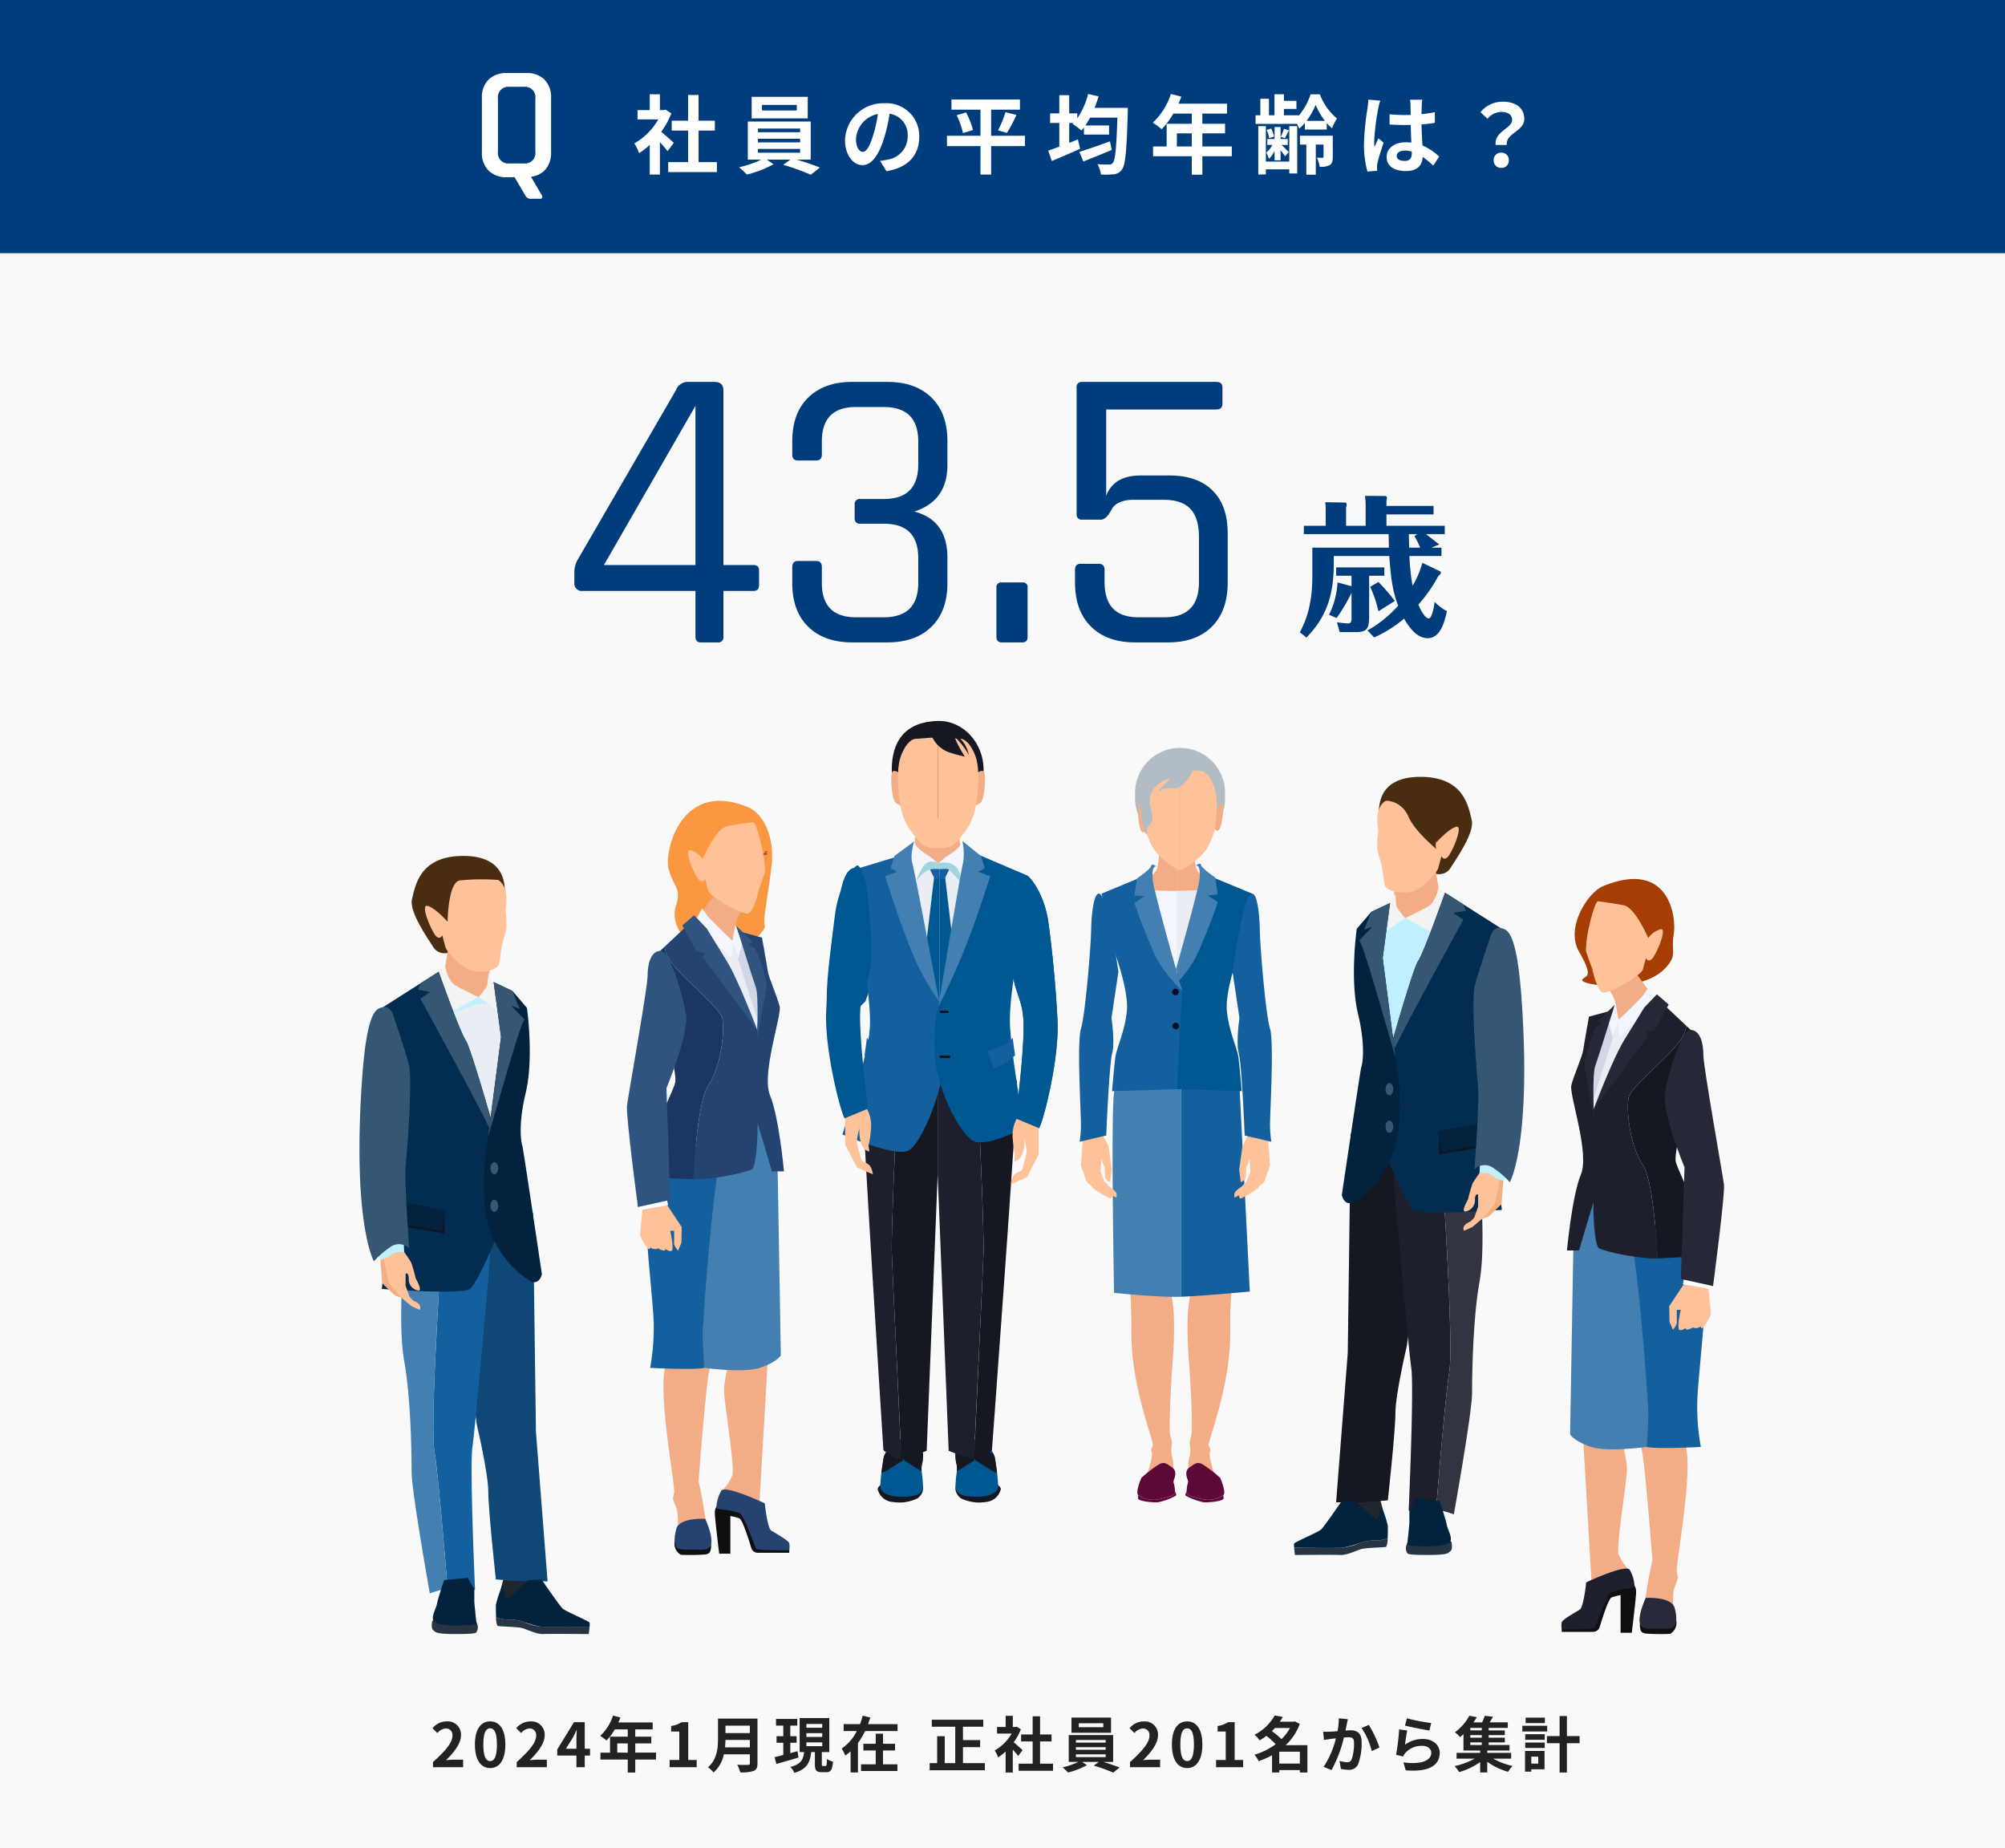 <svg xmlns="http://www.w3.org/2000/svg" xmlns:xlink="http://www.w3.org/1999/xlink" width="396" height="365" viewBox="0 0 396 365">
  <defs>
    <clipPath id="clip-path">
      <rect id="長方形_1958" data-name="長方形 1958" width="8.814" height="4.093" fill="none"/>
    </clipPath>
    <clipPath id="clip-path-3">
      <rect id="長方形_1961" data-name="長方形 1961" width="9.899" height="3.258" fill="none"/>
    </clipPath>
  </defs>
  <g id="culture03" transform="translate(-9237 19748)">
    <g id="グループ_3206" data-name="グループ 3206" transform="translate(867 -481)">
      <rect id="長方形_1623" data-name="長方形 1623" width="396" height="365" transform="translate(8370 -19267)" fill="#f9f9f9"/>
      <rect id="長方形_1693" data-name="長方形 1693" width="396" height="50" transform="translate(8370 -19267)" fill="#003d7c"/>
      <path id="パス_4679" data-name="パス 4679" d="M7.648,27.28h2.784a2.065,2.065,0,0,0,2.3-2.368v-10.4a2.065,2.065,0,0,0-2.3-2.368H7.648a2.065,2.065,0,0,0-2.3,2.368v10.4a2.065,2.065,0,0,0,2.3,2.368Zm5.984,6.976H11.84a1.1,1.1,0,0,1-1.024-.544L8.64,30H7.168a4.975,4.975,0,0,1-3.68-1.312A4.931,4.931,0,0,1,2.176,25.04V14.384A4.92,4.92,0,0,1,3.488,10.72a5.011,5.011,0,0,1,3.68-1.3H10.88a4.955,4.955,0,0,1,3.664,1.3,4.955,4.955,0,0,1,1.3,3.664V25.04a5.1,5.1,0,0,1-1.04,3.344,4.387,4.387,0,0,1-2.928,1.52l2.144,3.68a.409.409,0,0,1-.388.672Z" transform="translate(8463 -19262)" fill="#fff"/>
      <path id="パス_4680" data-name="パス 4680" d="M8.075-4.794c-.357-.34-1.666-1.513-2.482-2.176A16.5,16.5,0,0,0,7.6-10.608l-1.14-.731-.357.085H5.338v-3.128H3.332v3.128H.918v1.836h4.1A12.7,12.7,0,0,1,.272-4.675a8.1,8.1,0,0,1,.952,1.921A14.068,14.068,0,0,0,3.332-4.386V1.479H5.338V-4.93c.578.629,1.156,1.309,1.513,1.785Zm4.9,3.808V-7.208h3.213V-9.163H12.971v-5.083H10.9v5.083H7.667v1.955H10.9V-.986H6.97V.986h9.622V-.986Zm19.4-10.2H25.5v-1.1h6.868Zm2.159-2.686H23.46v4.25H34.527ZM24.7-3.587h8.33v.748H24.7Zm0-2.006h8.33v.714H24.7Zm0-2.023h8.33v.731H24.7ZM35.122-1.479V-8.993H22.695v7.514h2.669A20.753,20.753,0,0,1,20.978.034a17.782,17.782,0,0,1,1.53,1.445,22.651,22.651,0,0,0,5.27-2.04l-1.309-.918H31.11L29.682-.459a45.248,45.248,0,0,1,5.457,1.972L36.924.085C35.751-.391,33.966-1,32.368-1.479ZM56.559-5.984a6.474,6.474,0,0,0-1.975-4.826,6.474,6.474,0,0,0-4.893-1.8,7.553,7.553,0,0,0-7.8,7.276c0,2.873,1.564,4.947,3.451,4.947,1.853,0,3.315-2.108,4.335-5.542A34.381,34.381,0,0,0,50.7-10.54a4.2,4.2,0,0,1,3.57,4.488A4.613,4.613,0,0,1,50.388-1.5a13.075,13.075,0,0,1-1.581.272L50.082.8C54.366.136,56.559-2.4,56.559-5.984Zm-12.495.425a5.351,5.351,0,0,1,4.318-4.93,25.518,25.518,0,0,1-.9,4.114c-.7,2.3-1.36,3.366-2.074,3.366C44.744-3.009,44.064-3.842,44.064-5.559Zm33.371-.629H70.754v-5.151h5.695v-2.006H62.917v2.006h5.729v5.151H62.033v2.04h6.613V1.479h2.108V-4.148h6.681ZM63.954-10.251a16.715,16.715,0,0,1,1.241,3.536l1.972-.612a15.507,15.507,0,0,0-1.36-3.468Zm9.928,3.5a30.428,30.428,0,0,0,1.87-3.553l-2.159-.544a20.145,20.145,0,0,1-1.479,3.587ZM94.231-5.083c-2.21.8-4.556,1.615-6.052,2.074l.8,1.9c1.615-.646,3.689-1.479,5.593-2.278ZM91.188-11.7a19.962,19.962,0,0,0,.782-2.278l-2.057-.459a15.315,15.315,0,0,1-2.142,4.811v-.986h-1.6V-14.2H84.218v3.587H82.4v1.9h1.819v4.675c-.816.306-1.581.578-2.193.782L82.74-1.2c1.615-.68,3.689-1.564,5.593-2.414l-.442-1.87c-.561.238-1.139.459-1.717.7V-8.7h.867l-.187.187a12.426,12.426,0,0,1,1.734,1.292c.17-.187.323-.391.493-.612v1.411h4.964v-1.8H89.369c.323-.476.629-.986.935-1.547h5.389c-.187,5.967-.425,8.432-.918,8.959a.771.771,0,0,1-.7.306c-.442,0-1.343,0-2.329-.085a4.9,4.9,0,0,1,.68,2.057A15.222,15.222,0,0,0,95,1.411,2.114,2.114,0,0,0,96.6.459c.68-.9.918-3.621,1.139-11.186,0-.272.017-.969.017-.969ZM107.44-4.08V-6.664h2.941V-4.08Zm10.846,0h-5.814V-6.664h4.488V-8.551h-4.488v-2.023h4.879v-1.955h-9.6a10.854,10.854,0,0,0,.561-1.394l-2.057-.527a13.11,13.11,0,0,1-3.57,5.661,15.647,15.647,0,0,1,1.751,1.309,15.277,15.277,0,0,0,2.312-3.094h3.638v2.023h-4.964V-4.08h-2.686v1.938h7.65V1.5h2.091V-2.142h5.814Zm11.356,2.992h-4.624v-7h-1.5v9.55h1.5V.442h4.624v.816h1.564v-9.35h-1.564Zm-2.907-.255h1.19V-3.332c.34.442.714.918.884,1.207l.731-.85c-.221-.238-.969-.969-1.411-1.394h1.207V-5.542h-1.411v-2.38h-1.19v2.38h-1.428v1.173h.986a4.919,4.919,0,0,1-1.19,1.5,6.638,6.638,0,0,1,.527,1.241,5.33,5.33,0,0,0,1.1-1.564Zm-.1-4.675a6.94,6.94,0,0,0-.561-1.6l-.9.272a7.12,7.12,0,0,1,.51,1.632Zm1.955-1.547a10.487,10.487,0,0,1-.646,1.6l.833.238c.238-.408.51-.952.8-1.547Zm4.471-1.564a14.644,14.644,0,0,0,1.785-3.162,14.186,14.186,0,0,0,1.836,3.162Zm-.34,1.717h4.318V-8.7a7.319,7.319,0,0,0,1.037,1.02,10.736,10.736,0,0,1,.984-1.92,11.594,11.594,0,0,1-3.383-4.777h-1.819a13,13,0,0,1-2.38,4.267v-.119h-2.89v-1.258h2.465v-1.6h-2.465v-1.292h-1.87v4.148H125.63V-13.5h-1.7v3.264h-.952v1.7h8.194a8.6,8.6,0,0,1,.425.935,7.771,7.771,0,0,0,1.122-1.122ZM138.227-6.2H131.75v1.751h1.258V1.5h1.87V-4.45h1.53v2.41c0,.136-.051.2-.2.2s-.646,0-1.1-.017a7.356,7.356,0,0,1,.544,1.8,3.742,3.742,0,0,0,1.972-.34c.51-.323.612-.816.612-1.615Zm12.631,3.99c0-.646.646-1.054,1.615-1.054a5.248,5.248,0,0,1,1.36.187v.306c0,1-.357,1.547-1.394,1.547C151.538-1.224,150.858-1.513,150.858-2.21Zm5.049-11.1h-2.431a7.218,7.218,0,0,1,.119,1.122c0,.357.017,1.054.017,1.887-.391.017-.8.017-1.19.017a28.325,28.325,0,0,1-2.975-.153v2.023c1,.068,1.972.1,2.975.1.391,0,.8,0,1.207-.017.017,1.207.085,2.448.119,3.5a7.564,7.564,0,0,0-1.1-.068c-2.312,0-3.774,1.19-3.774,2.907,0,1.785,1.462,2.771,3.808,2.771,2.295,0,3.213-1.156,3.315-2.788a17.83,17.83,0,0,1,2.074,1.717l1.173-1.785a11.126,11.126,0,0,0-3.3-2.193c-.068-1.156-.153-2.516-.187-4.165.935-.068,1.819-.17,2.635-.289v-2.125a23.292,23.292,0,0,1-2.635.391c.017-.748.034-1.377.051-1.751a10.645,10.645,0,0,1,.1-1.1Zm-8.3.187-2.346-.2a16.212,16.212,0,0,1-.17,1.666,53.839,53.839,0,0,0-.7,7.089,19.966,19.966,0,0,0,.68,5.44L147,.714c-.017-.238-.034-.527-.034-.7a4.746,4.746,0,0,1,.085-.8c.2-.918.748-2.652,1.224-4.046l-1.037-.85c-.255.578-.544,1.156-.765,1.751a8.035,8.035,0,0,1-.068-1.1,45.377,45.377,0,0,1,.816-6.579,11.039,11.039,0,0,1,.39-1.509Zm22.8,8.755H172.6c-.255-2.363,3.451-2.652,3.451-5.151,0-2.261-1.8-3.4-4.267-3.4a5.656,5.656,0,0,0-4.386,2.074l1.394,1.292a3.6,3.6,0,0,1,2.72-1.343c1.326,0,2.142.578,2.142,1.6,0,1.646-3.6,2.258-3.246,4.927Zm1.1,4.522a1.437,1.437,0,0,0,1.081-.419,1.437,1.437,0,0,0,.419-1.081,1.442,1.442,0,0,0-.416-1.087,1.442,1.442,0,0,0-1.084-.426,1.451,1.451,0,0,0-1.081.429,1.451,1.451,0,0,0-.419,1.084,1.437,1.437,0,0,0,.422,1.082,1.437,1.437,0,0,0,1.084.417Z" transform="translate(8495 -19234)" fill="#fff"/>
      <path id="パス_4682" data-name="パス 4682" d="M24.45-12.21a17.585,17.585,0,0,1-1.92,4.53,43.318,43.318,0,0,1-.63-5.88h6.33v-1.65H26.25l1.56-.63c-.39-.27-2.22-1.74-2.64-2.04h3.72v-1.65H17.37v-2.25h9.3v-1.68h-9.3v-1.02a2.363,2.363,0,0,0,.09-.6.378.378,0,0,0-.24-.33l-4.08-.03c.06.6.12,1.32.12,1.92v3.99H9.39v-3.66a1.775,1.775,0,0,0,.12-.6.355.355,0,0,0-.27-.33l-3.96-.06c.06.54.09,1.2.09,1.53v3.12H1.05v1.65H17.79c.03.42.06,2.61.06,2.67H2.73V-9.6C2.73-3.36,1.2-.33.27,1.5L1.56,2.55c3.57-3.69,5.4-7.71,5.4-14.49v-1.62H17.94c.3,5.16.9,7.65,1.74,9.81a23.3,23.3,0,0,1-6.06,4.89l1.32,1.38A24.153,24.153,0,0,0,20.85-1.2c.81,1.44,2.4,3.87,4.65,3.87,2.61,0,3.36-3.36,3.81-5.34A9.658,9.658,0,0,1,26.88-4.5c-.06.63-.48,3.27-1.17,3.27-.12,0-.93-.09-2.04-2.73a28.944,28.944,0,0,0,3.96-5.67c.18-.12.48-.36.48-.66a.434.434,0,0,0-.06-.21Zm-.99-5.67-.57.39a15.11,15.11,0,0,1,1.14,2.28H21.84c0-.42-.03-2.28-.06-2.67ZM13.95-9.66h3v-1.65H7.44v1.65h3.03v2.07L7.71-8.34A16.64,16.64,0,0,1,6.03-1.95l1.5.63A33.684,33.684,0,0,0,10.47-6.3v4.95c0,.72-.06,1.11-.75,1.11A18.36,18.36,0,0,1,7.59-.48l.54,1.95h3.15c2.28,0,2.67-.69,2.67-3.18Zm5.07,4.98a37.055,37.055,0,0,0-3.24-3.75l-1.62.96a23.827,23.827,0,0,1,1.62,4.83Z" transform="translate(8626.465 -19143.637)" fill="#003d7c"/>
      <path id="パス_4290" data-name="パス 4290" d="M27.36-15.28V-46.72L9.28-15.28ZM31.76,0H28.4q-1.04,0-1.04-1.12v-9.04H5.12a1.485,1.485,0,0,1-1.68-1.68v-1.92A4.984,4.984,0,0,1,4-16.16L23.52-49.84a2.465,2.465,0,0,1,2.4-1.6h5.2q1.76,0,1.76,1.68v34.48H38.8q1.12,0,1.12,1.04v2.88q0,1.2-1.12,1.2H32.88v9.04A.99.99,0,0,1,31.76,0ZM59.92-28.32h4.64q6.8,0,6.8-6.8v-4.56q0-6.8-6.8-6.8H59.04q-6.72,0-6.72,6.8v2.56q0,1.2-1.12,1.2H47.6q-1.12,0-1.12-1.2v-2.64q0-5.52,3.16-8.6t8.68-3.08h6.96q5.52,0,8.68,3.08t3.16,8.6v4.72q0,7.12-6.56,9.2,6.56,1.68,6.56,9.12v5.04q0,5.52-3.16,8.6T65.28,0H58.32Q52.8,0,49.64-3.08t-3.16-8.6v-3.2q0-1.2,1.12-1.2h3.6q1.12,0,1.12,1.2v3.12q0,6.8,6.72,6.8h5.52q6.8,0,6.8-6.8v-4.88q0-6.8-6.8-6.8H59.92a.99.99,0,0,1-1.12-1.12V-27.2A.99.99,0,0,1,59.92-28.32ZM92.96-10.8v9.68Q92.96,0,91.92,0H87.84Q86.8,0,86.8-1.12V-10.8a.919.919,0,0,1,1.04-1.04h4.08A.919.919,0,0,1,92.96-10.8Zm26.88-17.36h-5.92q-3.36,0-4.4,1.96t-2.08,1.96h-3.68a.99.99,0,0,1-1.12-1.12V-50.32a.99.99,0,0,1,1.12-1.12h26.48q1.2,0,1.2,1.12v3.2q0,1.12-1.2,1.12H108.48v17.04q1.52-4,6.8-4h5.76q5.44,0,8.44,2.96t3,8.48v9.68q0,5.6-3.12,8.72T120.72,0h-6.56q-5.52,0-8.68-3.12t-3.16-8.72v-2.48q0-1.2,1.12-1.2h3.6q1.12,0,1.12,1.2v2.4q0,6.96,6.64,6.96H120q6.8,0,6.8-6.96V-20.8q0-3.76-1.68-5.56T119.84-28.16Z" transform="translate(8480 -19140.137)" fill="#003d7c"/>
      <path id="パス_4291" data-name="パス 4291" d="M.516,0H6.468V-1.488H4.548c-.42,0-1.008.048-1.452.1C4.716-2.976,6.048-4.7,6.048-6.312a2.6,2.6,0,0,0-2.8-2.736A3.565,3.565,0,0,0,.432-7.7l.96.96a2.323,2.323,0,0,1,1.632-.912,1.268,1.268,0,0,1,1.332,1.44c0,1.368-1.428,3.036-3.84,5.2ZM11.808.168c1.812,0,3-1.584,3-4.644s-1.188-4.572-3-4.572S8.8-7.548,8.8-4.476,10,.168,11.808.168Zm0-1.38c-.768,0-1.344-.768-1.344-3.264s.576-3.2,1.344-3.2,1.332.72,1.332,3.2S12.576-1.212,11.808-1.212ZM17.052,0H23V-1.488h-1.92c-.42,0-1.008.048-1.452.1,1.62-1.584,2.952-3.312,2.952-4.92a2.6,2.6,0,0,0-2.8-2.736A3.565,3.565,0,0,0,16.968-7.7l.96.96a2.323,2.323,0,0,1,1.632-.912,1.268,1.268,0,0,1,1.332,1.44c0,1.368-1.428,3.036-3.84,5.2Zm9.72-3.648,1.38-2.208c.252-.48.492-.972.708-1.452h.048c-.024.528-.06,1.332-.06,1.848v1.812ZM28.848,0h1.644V-2.3h1.044V-3.648H30.492V-8.892H28.368L25.056-3.5v1.2h3.792Zm8.064-2.88V-4.7h2.076V-2.88Zm7.656,0h-4.1V-4.7h3.168V-6.036H40.464V-7.464h3.444v-1.38h-6.78a7.661,7.661,0,0,0,.4-.984L36.072-10.2a9.254,9.254,0,0,1-2.52,4,11.044,11.044,0,0,1,1.236.924A10.784,10.784,0,0,0,36.42-7.464h2.568v1.428h-3.5V-2.88h-1.9v1.368h5.4V1.056h1.476V-1.512h4.1ZM47.256,0H52.6V-1.428H50.928V-8.892H49.62a5.54,5.54,0,0,1-2.064.756v1.092h1.608v5.616H47.256ZM58.2-3.924c.048-.5.072-1.008.084-1.464H63.1v1.464Zm4.9-4.284v1.464H58.284V-8.208ZM64.608-9.6h-7.8v3.948c0,1.824-.168,4.116-1.98,5.664a5.636,5.636,0,0,1,1.1,1.032A6.455,6.455,0,0,0,57.96-2.544H63.1V-.8c0,.252-.1.348-.384.348-.264,0-1.272.012-2.112-.036a6.126,6.126,0,0,1,.6,1.5A7.26,7.26,0,0,0,63.852.732c.552-.24.756-.648.756-1.512Zm7.908,6.432c-.468.132-.96.264-1.428.4V-4.824h1.248V-6.132H71.088V-8.22h1.38V-9.54h-4.2v1.32h1.44v2.088H68.376v1.308h1.332v2.412c-.648.168-1.236.324-1.728.432l.372,1.344C69.588-1,71.2-1.464,72.708-1.908ZM74.268-4.9H77.4v.744H74.268Zm0-1.824H77.4v.744H74.268Zm0-1.824H77.4V-7.8H74.268Zm3.276,8.3c-.2,0-.228-.048-.228-.4V-2.988h1.476v-6.72H72.936v6.72h.876C73.656-1.584,73.272-.6,71.1-.06a4.226,4.226,0,0,1,.792,1.176C74.448.36,75-1.032,75.216-2.988h.732V-.636c0,1.212.24,1.62,1.344,1.62h.9c.888,0,1.2-.444,1.32-2.088a3.669,3.669,0,0,1-1.188-.528C78.3-.432,78.24-.24,78.036-.24ZM89.4-3.312h2.376v-1.32H89.4V-6.624H87.96v1.992H85.524v1.32H87.96V-.576h-2.9V.744h7.188V-.576H89.4Zm-2.964-5.2c.168-.432.324-.864.456-1.308l-1.5-.36c-.144.552-.324,1.1-.528,1.668h-3.24V-7.14h2.6A9.094,9.094,0,0,1,81.24-3.684a9.978,9.978,0,0,1,.708,1.38A9.012,9.012,0,0,0,83-3.144V1.032h1.452V-4.776a13.793,13.793,0,0,0,1.4-2.364h6.42V-8.508ZM105.192-.8V-3.96h3.384V-5.352h-3.384v-2.64H109.2V-9.384H99.036v1.392h4.632V-.8h-2.076V-6.132h-1.5V-.8H98.616V.6h10.908V-.8Zm11.772-2.58c-.252-.24-1.176-1.068-1.752-1.536a11.647,11.647,0,0,0,1.416-2.568l-.8-.516-.252.06h-.54v-2.208h-1.416v2.208h-1.7v1.3H114.8A8.964,8.964,0,0,1,111.456-3.3a5.719,5.719,0,0,1,.672,1.356A9.93,9.93,0,0,0,113.616-3.1v4.14h1.416V-3.48c.408.444.816.924,1.068,1.26ZM120.42-.7V-5.088h2.268v-1.38H120.42v-3.588h-1.464v3.588h-2.28v1.38h2.28V-.7h-2.772V.7h6.792V-.7Zm12.492-7.2h-4.848v-.78h4.848Zm1.524-1.9h-7.812v3h7.812ZM127.5-2.532h5.88V-2H127.5Zm0-1.416h5.88v.5H127.5Zm0-1.428h5.88v.516H127.5Zm7.356,4.332v-5.3h-8.772v5.3h1.884a14.649,14.649,0,0,1-3.1,1.068,12.551,12.551,0,0,1,1.08,1.02,15.989,15.989,0,0,0,3.72-1.44l-.924-.648h3.276l-1.008.72a31.941,31.941,0,0,1,3.852,1.392L136.128.06c-.828-.336-2.088-.768-3.216-1.1ZM138.18,0h5.952V-1.488h-1.92c-.42,0-1.008.048-1.452.1,1.62-1.584,2.952-3.312,2.952-4.92a2.6,2.6,0,0,0-2.8-2.736A3.565,3.565,0,0,0,138.1-7.7l.96.96a2.323,2.323,0,0,1,1.632-.912,1.268,1.268,0,0,1,1.332,1.44c0,1.368-1.428,3.036-3.84,5.2Zm11.292.168c1.812,0,3-1.584,3-4.644s-1.188-4.572-3-4.572-3.012,1.5-3.012,4.572S147.66.168,149.472.168Zm0-1.38c-.768,0-1.344-.768-1.344-3.264s.576-3.2,1.344-3.2,1.332.72,1.332,3.2S150.24-1.212,149.472-1.212ZM155.184,0h5.34V-1.428h-1.668V-8.892h-1.308a5.54,5.54,0,0,1-2.064.756v1.092h1.608v5.616h-1.908Zm12.48-.72V-3.06h4.068V-.72Zm2.112-7.02a9.4,9.4,0,0,1-1.668,2.2A16.921,16.921,0,0,0,166.2-7.128c.2-.2.4-.408.588-.612Zm3.444,3.384h-4.284a11.109,11.109,0,0,0,2.784-4.188l-.984-.516-.24.072h-2.724c.216-.312.42-.624.6-.936l-1.608-.3a9.586,9.586,0,0,1-3.984,3.816,4.971,4.971,0,0,1,1.008,1.116A12.35,12.35,0,0,0,165.12-6.2a16.67,16.67,0,0,1,1.836,1.656,13.341,13.341,0,0,1-4.2,2.076,4.56,4.56,0,0,1,.828,1.272,15.384,15.384,0,0,0,2.652-1.176V1.032h1.428V.564h4.068v.48h1.488Zm7.992-5.124-1.788-.18a13.3,13.3,0,0,1-.252,2.544c-.612.048-1.176.084-1.548.1a11.457,11.457,0,0,1-1.284,0l.144,1.632c.36-.06,1-.144,1.332-.2.228-.024.6-.072,1.032-.12a18.039,18.039,0,0,1-2.424,5.64l1.56.624a25.29,25.29,0,0,0,2.448-6.432c.336-.024.636-.048.828-.048.756,0,1.164.132,1.164,1.092a9.551,9.551,0,0,1-.48,3.324.889.889,0,0,1-.9.516,7.031,7.031,0,0,1-1.476-.252l.264,1.584a7.763,7.763,0,0,0,1.44.168A1.917,1.917,0,0,0,183.24-.6a11.757,11.757,0,0,0,.684-4.4c0-1.728-.9-2.292-2.172-2.292-.252,0-.612.024-1.008.048.084-.432.168-.876.252-1.236C181.056-8.784,181.14-9.168,181.212-9.48Zm4.128,1.128-1.428.612a13.8,13.8,0,0,1,2.016,4.56l1.524-.708A20.741,20.741,0,0,0,185.34-8.352Zm7.536-1.308-.384,1.44c.936.24,3.612.8,4.824.96l.36-1.464A36.729,36.729,0,0,1,192.876-9.66Zm.072,2.412-1.608-.228a44.269,44.269,0,0,1-.6,5.016l1.38.348a2.907,2.907,0,0,1,.444-.7A4.272,4.272,0,0,1,195.9-4.224c1.044,0,1.788.576,1.788,1.356,0,1.524-1.908,2.4-5.508,1.908l.456,1.572c4.992.42,6.72-1.26,6.72-3.444,0-1.452-1.224-2.748-3.324-2.748a5.874,5.874,0,0,0-3.54,1.14C192.576-5.124,192.792-6.588,192.948-7.248ZM205.392-4.9h2.268v.516h-2.268Zm2.268-2.376h-2.268v-.492h2.268Zm0,1.44h-2.268v-.5h2.268Zm5.8,4.14v-1.14H208.74V-3.3h4.4V-4.38h-4.116V-4.9h3.192v-.936h-3.192v-.5h3.18v-.936h-3.18v-.492H212.8v-1.1h-3.588c.216-.336.444-.72.648-1.1l-1.608-.192a10.931,10.931,0,0,1-.528,1.3h-1.7a12.176,12.176,0,0,0,.648-1.032l-1.476-.276a9.641,9.641,0,0,1-2.844,3.264,4.486,4.486,0,0,1,1.008.96c.24-.192.468-.384.684-.588V-3.3h3.3v.468H202.68v1.14h3.576a14.529,14.529,0,0,1-3.972,1.476A7.724,7.724,0,0,1,203.2.96a13.439,13.439,0,0,0,4.14-1.98V1.032h1.4v-2.1A13.284,13.284,0,0,0,212.856.9a5.725,5.725,0,0,1,.888-1.14,14.144,14.144,0,0,1-3.84-1.452Zm6.66-8.1h-3.8v1.08h3.8Zm.456,1.608h-4.908v1.128h4.908Zm-1.764,6.1v1.38H217.44v-1.38Zm1.248-1.128H216.2V.876h1.236V.408h2.616ZM216.24-3.8h3.852V-4.872H216.24Zm0-1.62h3.852V-6.516H216.24Zm10.74-.732h-2.508v-3.96h-1.44v3.96h-2.508V-4.74h2.508V1.044h1.44V-4.74h2.508Z" transform="translate(8455 -18918)" fill="#222"/>
      <path id="パス_3527" data-name="パス 3527" d="M30.675,70.136a56.9,56.9,0,0,1,3.2-7.623c.193-.634.762-4.966.762-4.966l8.4.782c-.1,1.341-.63,8.168-1.484,9.049-.949.977-1.706.877-2.379,4.314s-2.055,21.546-2.055,21.546a75.83,75.83,0,0,1,1.5,8.682,37.879,37.879,0,0,0,.656,4.813c-1.685.141-5.133.328-5.859-.428-.969-1.01.191-5.65-.77-7.979a12.739,12.739,0,0,1-.593-1.756c.084-.308.165-.642.237-.99.306-1.5-3.413-20.169-1.619-25.442" transform="translate(8470.847 -19067.715)" fill="#f2ad86"/>
      <path id="パス_3528" data-name="パス 3528" d="M35.885,96.294c.113-.34.191-.561.191-.561a9.284,9.284,0,0,0,2.076-3.085c.547-1.613-1.639-14.5-1.639-16.8s1.858-9.5,1.858-9.5l-1.858-9.394h9.4s-2.395,41.065-2.4,41.182l.985,7.757a4.144,4.144,0,0,0,.7,1.2L40.133,98.91s-3.789-.718-4.248-2.615" transform="translate(8476.484 -19068.299)" fill="#f2ad86"/>
      <path id="パス_3529" data-name="パス 3529" d="M46.434,9.166c3.081,1.267,5.247,5.871,4.712,11.215S49.3,31.6,49.767,32.619s-5.776,6.14-7.172,6.925S33.766,34.8,33.766,34.8s-2.713-2.828-1.5-6.291-.973-4.079-1.577-7.564,2.7-17.154,15.746-11.78" transform="translate(8471.278 -19116.779)" fill="#f99841"/>
      <path id="パス_3530" data-name="パス 3530" d="M48.458,86l1.531.8v.521H43.772a1.346,1.346,0,0,1-1.291-.959c-.547-1.82-1.748-5.607-2.351-5.839a10.217,10.217,0,0,0-1.778-.459V87.5h-2.2s-.887-7.2-.857-7.962a2.167,2.167,0,0,1,.521-1.623c.459-.583,6,1.529,6,1.529Z" transform="translate(8475.896 -19047.668)" fill="#0f0f11"/>
      <path id="パス_3531" data-name="パス 3531" d="M45,79.035s.489,4.9,1.287,5.39,3.429,1.959,3.552,2.51a4.554,4.554,0,0,1,0,1.348s-6.247.121-6.553-.308-2.265-6.43-3.246-6.981a12.9,12.9,0,0,0-3.675-.734l-.917-.245a7.005,7.005,0,0,1,.977-3.489C37.342,75.421,45,79.035,45,79.035" transform="translate(8476.05 -19049.152)" fill="#244370"/>
      <path id="パス_3532" data-name="パス 3532" d="M38.395,82.751a2.6,2.6,0,0,1,.091,1.193c-.121.553-.091,1.012-1.132,1.2a44.251,44.251,0,0,1-4.807.062s-2.176-1.1-.827-3.89,6.675,1.44,6.675,1.44" transform="translate(8471.93 -19045.154)" fill="#0f0f11"/>
      <path id="パス_3533" data-name="パス 3533" d="M37.335,79.229s1.346,2.816,1.225,4.592-1.929,1.531-2.665,1.5-3.705.153-4.1-.338-.8-1.591-.153-3.827,5.7-1.929,5.7-1.929" transform="translate(8471.95 -19046.285)" fill="#244370"/>
      <path id="パス_3534" data-name="パス 3534" d="M37.329,56.425l-6.05,27.53,5.879,5.392s7.82,1.078,11.086-.034S52.294,86.9,52.294,86.9l-.63-36.351-3.1-11.709s-9.614,5.947-10.686,9.889a21.522,21.522,0,0,0-.543,7.7" transform="translate(8471.93 -19086.215)" fill="#437fb1"/>
      <path id="パス_3535" data-name="パス 3535" d="M30.018,77.716c-.163-5.062-2.448-23.027-1.3-26.782a95.475,95.475,0,0,1,3.918-9.682l10.647,3.393c-1.661,8.015-3.176,28.5-3.335,31.643-.171,3.425-.5,2.446.068,10.67-1.933.473-10.69,0-10.69,0a44.056,44.056,0,0,0,.7-9.242" transform="translate(8469.077 -19083.826)" fill="#145f9e"/>
      <path id="パス_3536" data-name="パス 3536" d="M43.457,19.608s-2.369,3-2.379,4.839a15.839,15.839,0,0,1-.5,3.612s-.368,2.206-1.593,1.348-5.511-6.615-5.511-6.615l4.684-6.3Z" transform="translate(8474.102 -19108.311)" fill="#f2ad86"/>
      <path id="パス_3537" data-name="パス 3537" d="M37.016,24.722l.561-3.491a16.59,16.59,0,0,1,2.747,3.689C41.3,26.866,43.814,34.336,44,38.439s-.551,4.471-.551,4.471Z" transform="translate(8477.603 -19103.625)" fill="#d1d7e5"/>
      <path id="パス_3538" data-name="パス 3538" d="M35.707,19.445l-2.94,2.265s4.839,5.145,6.86,8.819S47.992,45.35,47.992,45.35l-6.774-21.19Z" transform="translate(8473.401 -19105.393)" fill="#eaedf4"/>
      <path id="パス_3539" data-name="パス 3539" d="M40.7,25.011s-4.409-4.163-5.022-5.084-.919-1.344-.919-1.344L33.29,21.34l7.1,6.981s.621-.276.306-3.31" transform="translate(8473.918 -19106.244)" fill="#f3f6ff"/>
      <path id="パス_3540" data-name="パス 3540" d="M39.037,23.674l-.831,3.142-1.189-3.2.611-3.367Z" transform="translate(8477.604 -19104.6)" fill="#f3f6ff"/>
      <path id="パス_3541" data-name="パス 3541" d="M41.685,39.318c-.489-2.327-8.757-8.574-10.718-12.065a5.18,5.18,0,0,1-.652-2.13l5.8-5.463L37.993,22,48.666,41.769c1.512,14.415-1.874,11.85-.314,15.432.613,1.408.245,10.839-.736,11.82-.529.529-7.687,2.2-11.629,2.051.27-5.277,1.034-15.72,2.934-18.525,2.572-3.8,3.254-10.9,2.765-13.228" transform="translate(8470.976 -19105.18)" fill="#244370"/>
      <path id="パス_3542" data-name="パス 3542" d="M33.243,49.279c.368-1.591-1.4-8.083-1.4-8.083L30.312,23.234l.879-.827a5.18,5.18,0,0,0,.652,2.13C33.8,28.03,42.07,34.275,42.561,36.6S42.368,46.033,39.8,49.83c-1.9,2.8-2.663,13.25-2.934,18.525-3.355-.129-6.376-.336-6.376-.336s-1.225-5.635-1.04-8.328,3.429-8.819,3.8-10.412" transform="translate(8470.099 -19102.463)" fill="#1b3761"/>
      <path id="パス_3543" data-name="パス 3543" d="M36.9,21.924l-2.512-2.633-2.329,2.021,2.757,5,1.776.448-.551.672,10.9,14.7s-3.8-10.1-6.126-13.841S36.9,21.924,36.9,21.924" transform="translate(8472.7 -19105.545)" fill="#2f547f"/>
      <path id="パス_3544" data-name="パス 3544" d="M37.576,20.859s3.542,8.21,3.908,11.273-.121,8.7-.121,9.982c0,3.626-2.347,8.872-.434,15C42.767,63,44.292,68.324,44.292,68.324h2.389s-.965-10.692-2.741-14.98,2.321-15.762,1.893-17.6-2.178-5.694-2.375-7.1-1.118-6.492-1.118-6.492Z" transform="translate(8478.156 -19103.994)" fill="#244370"/>
      <path id="パス_3545" data-name="パス 3545" d="M37.417,20.338l3.308,3.246-.919.368,1.408.919s2.512,5.939,2.144,7.9S41.52,42.63,41.52,42.63s.368-8.451-.245-10.165-3.858-12.126-3.858-12.126" transform="translate(8477.999 -19104.508)" fill="#2f547f"/>
      <path id="パス_3546" data-name="パス 3546" d="M33.08,47.968,36.1,52.521l-.06,3.1-.674,1.551s-.817-.9-.776-1.551,0-2.369,0-2.369h-.76s.911,4,.161,4a1.614,1.614,0,0,1-1.169-.491s.257.573-.559.328-.817-.41-.817-.41-.163.245-.817.163-.734-.408-.734-.408,0,.654-.489.326a11.867,11.867,0,0,1-1.551-2.611l.571-6.006Z" transform="translate(8468.544 -19077.186)" fill="#ffc197"/>
      <path id="パス_3547" data-name="パス 3547" d="M33.123,47.259l.326,1.633-5.635.981V48Z" transform="translate(8468.504 -19077.887)" fill="#fff"/>
      <path id="パス_3548" data-name="パス 3548" d="M34.366,49.961s4.479-10.77,3.866-14.567-3.184-12.649-5.082-12.57-2.512,2.649-2.512,4.976-3.817,23.608-4.063,25.567S28.732,73.42,28.732,73.42l6.368-1.4Z" transform="translate(8467.262 -19102.051)" fill="#2f547f"/>
      <path id="パス_3549" data-name="パス 3549" d="M45.5,10.051c.758.493,1.812,5.414,1.812,5.414a25.425,25.425,0,0,1,.533,4.389c-.183.617-1.263,3.564-1.263,3.564s-.855,4.177-2.021,4.628S36.906,24.7,36.6,23.556s-.615-2.289-.615-2.289-.408.943-1.209.161-3.1-6.112-1.7-5.853a4.59,4.59,0,0,1,2.452,1.75s2.56-6.026,4.821-6.474,5.145-.8,5.145-.8" transform="translate(8473.268 -19114.682)" fill="#ffc197"/>
      <path id="パス_3550" data-name="パス 3550" d="M40.078,13.411l.39-.34s.115.245.257.221a1.668,1.668,0,0,0,.35-.135s-.211.308-.364.34a3,3,0,0,1-.619-.048Z" transform="translate(8480.631 -19111.695)" fill="#8c3c19"/>
      <path id="パス_3551" data-name="パス 3551" d="M40.25,13.285l.161-.3s.135.121.217.074a1.062,1.062,0,0,0,.189-.169s-.056.243-.143.3a2.2,2.2,0,0,1-.406.119Z" transform="translate(8480.801 -19111.877)" fill="#8c3c19"/>
      <path id="パス_3552" data-name="パス 3552" d="M137.782,77.987a56.757,56.757,0,0,0-3.2-7.623c-.193-.634-.762-4.966-.762-4.966l-8.4.782c.1,1.34.63,8.168,1.484,9.049.949.977,1.706.877,2.379,4.314s2.055,21.546,2.055,21.546a75.828,75.828,0,0,0-1.5,8.682,37.875,37.875,0,0,1-.656,4.813c1.683.141,5.133.328,5.859-.428.969-1.01-.191-5.65.77-7.979a12.432,12.432,0,0,0,.591-1.756c-.082-.308-.163-.642-.235-.99-.306-1.5,3.413-20.169,1.619-25.442" transform="translate(8565.026 -19059.951)" fill="#f2ad86"/>
      <path id="パス_3553" data-name="パス 3553" d="M131.166,104.144c-.113-.34-.191-.561-.191-.561A9.283,9.283,0,0,1,128.9,100.5c-.547-1.613,1.639-14.5,1.639-16.8s-1.858-9.5-1.858-9.5l1.858-9.394h-9.4s2.395,41.065,2.4,41.182l-.984,7.757a4.144,4.144,0,0,1-.7,1.2l5.056-8.184s3.789-.718,4.248-2.615" transform="translate(8560.795 -19060.537)" fill="#f2ad86"/>
      <path id="パス_3554" data-name="パス 3554" d="M126.287,17.1c-3.079,1.267-7.458,8.228-4.781,12.884,3.248,5.646,1.134,4.612.664,5.635s11.6,2.818,16.408-2.321c2.506-2.679,1.052-3.144,1.657-6.629s-.9-14.943-13.948-9.569" transform="translate(8560.332 -19109.104)" fill="#a53d04"/>
      <path id="パス_3555" data-name="パス 3555" d="M120.917,93.852l-1.531.8v.521H125.6a1.346,1.346,0,0,0,1.291-.959c.547-1.82,1.748-5.607,2.351-5.839a10.217,10.217,0,0,1,1.776-.459v7.442h2.206s.887-7.2.857-7.962a2.167,2.167,0,0,0-.521-1.623c-.459-.583-6,1.529-6,1.529Z" transform="translate(8559.058 -19039.904)" fill="#0f0f11"/>
      <path id="パス_3556" data-name="パス 3556" d="M124.251,86.886s-.489,4.9-1.287,5.39-3.429,1.959-3.55,2.51a4.481,4.481,0,0,0,0,1.348s6.245.121,6.551-.308,2.267-6.43,3.246-6.981a12.9,12.9,0,0,1,3.675-.734l.917-.245a7,7,0,0,0-.977-3.489c-.921-1.106-8.576,2.508-8.576,2.508" transform="translate(8559.032 -19041.389)" fill="#1d1f2d"/>
      <path id="パス_3557" data-name="パス 3557" d="M127.273,90.6a2.6,2.6,0,0,0-.091,1.193c.121.553.091,1.012,1.132,1.2a44.252,44.252,0,0,0,4.807.062s2.176-1.1.827-3.89-6.675,1.44-6.675,1.44" transform="translate(8566.729 -19037.389)" fill="#0f0f11"/>
      <path id="パス_3558" data-name="パス 3558" d="M128.346,87.08S127,89.9,127.121,91.672s1.929,1.531,2.665,1.5,3.7.153,4.1-.338.8-1.591.153-3.827-5.7-1.929-5.7-1.929" transform="translate(8566.699 -19038.521)" fill="#282a39"/>
      <path id="パス_3559" data-name="パス 3559" d="M135.185,64.276l6.048,27.53L135.356,97.2s-7.82,1.078-11.086-.034-4.049-2.416-4.049-2.416l.63-36.351,3.1-11.709s9.614,5.947,10.686,9.889a21.523,21.523,0,0,1,.543,7.7" transform="translate(8559.884 -19078.451)" fill="#437fb1"/>
      <path id="パス_3560" data-name="パス 3560" d="M139.448,85.567c.163-5.062,2.448-23.027,1.307-26.782a95.8,95.8,0,0,0-3.92-9.682L126.188,52.5c1.661,8.015,3.176,28.5,3.335,31.643.173,3.425.5,2.446-.068,10.67,1.933.473,10.69,0,10.69,0a44.057,44.057,0,0,1-.7-9.242" transform="translate(8565.784 -19076.063)" fill="#145f9e"/>
      <path id="パス_3561" data-name="パス 3561" d="M123.572,27.459s2.369,3,2.379,4.837a15.845,15.845,0,0,0,.5,3.614s.368,2.206,1.593,1.348,5.511-6.615,5.511-6.615l-4.684-6.3Z" transform="translate(8563.197 -19100.547)" fill="#f2ad86"/>
      <path id="パス_3562" data-name="パス 3562" d="M128.536,32.572l-.561-3.491a16.535,16.535,0,0,0-2.747,3.689c-.981,1.945-3.49,9.415-3.673,13.519s.551,4.471.551,4.471Z" transform="translate(8561.173 -19095.863)" fill="#d1d7e5"/>
      <path id="パス_3563" data-name="パス 3563" d="M133.93,27.3l2.938,2.265s-4.837,5.145-6.858,8.819S121.645,53.2,121.645,53.2l6.772-21.19Z" transform="translate(8561.292 -19097.629)" fill="#eaedf4"/>
      <path id="パス_3564" data-name="パス 3564" d="M125.094,32.863s4.409-4.165,5.022-5.084.919-1.346.919-1.346l1.47,2.757-7.1,6.981s-.621-.276-.306-3.308" transform="translate(8564.615 -19098.482)" fill="#f3f6ff"/>
      <path id="パス_3565" data-name="パス 3565" d="M124.034,31.525l.831,3.142,1.189-3.2-.611-3.367Z" transform="translate(8563.654 -19096.836)" fill="#f3f6ff"/>
      <path id="パス_3566" data-name="パス 3566" d="M129.7,47.169c.489-2.327,8.757-8.574,10.716-12.065a5.154,5.154,0,0,0,.654-2.13l-5.8-5.463L133.4,29.852,122.723,49.62c-1.512,14.415,1.872,11.848.314,15.432-.613,1.408-.245,10.839.736,11.82.529.529,7.687,2.2,11.627,2.051-.268-5.277-1.032-15.72-2.932-18.525-2.572-3.8-3.254-10.9-2.765-13.228" transform="translate(8561.964 -19097.416)" fill="#1d1f2d"/>
      <path id="パス_3567" data-name="パス 3567" d="M135.426,57.13c-.368-1.591,1.4-8.083,1.4-8.083l1.529-17.962-.877-.827a5.179,5.179,0,0,1-.652,2.13c-1.961,3.491-10.227,9.738-10.718,12.065s.193,9.431,2.765,13.228c1.9,2.8,2.663,13.25,2.934,18.525,3.355-.129,6.374-.336,6.374-.336s1.225-5.635,1.042-8.327-3.429-8.819-3.8-10.412" transform="translate(8565.56 -19094.699)" fill="#151721"/>
      <path id="パス_3568" data-name="パス 3568" d="M132.569,29.774l2.51-2.633,2.329,2.021-2.757,5.006-1.776.446.551.672-10.9,14.7s3.8-10.1,6.124-13.841,3.92-6.368,3.92-6.368" transform="translate(8562.162 -19097.781)" fill="#262837"/>
      <path id="パス_3569" data-name="パス 3569" d="M129.018,28.71s-3.542,8.21-3.908,11.273.121,8.7.121,9.982c0,3.626,2.347,8.872.434,15-1.838,5.881-3.363,11.207-3.363,11.207h-2.389s.965-10.692,2.741-14.98-2.321-15.762-1.893-17.6,2.178-5.694,2.375-7.1S124.253,30,124.253,30Z" transform="translate(8559.579 -19096.23)" fill="#1d1f2d"/>
      <path id="パス_3570" data-name="パス 3570" d="M127.622,28.188l-3.308,3.246.919.368-1.408.919s-2.51,5.939-2.144,7.9,1.838,9.859,1.838,9.859-.368-8.451.245-10.165,3.858-12.126,3.858-12.126" transform="translate(8561.292 -19096.746)" fill="#262837"/>
      <path id="パス_3571" data-name="パス 3571" d="M133.086,55.819l-3.021,4.553.06,3.1.676,1.551s.815-.9.774-1.551,0-2.369,0-2.369h.76s-.909,4-.161,4a1.614,1.614,0,0,0,1.169-.491s-.257.573.561.328.815-.41.815-.41.163.245.817.163.734-.408.734-.408,0,.654.489.326A11.889,11.889,0,0,0,138.313,62L137.74,56Z" transform="translate(8569.618 -19069.422)" fill="#ffc197"/>
      <path id="パス_3572" data-name="パス 3572" d="M131.745,55.11l-.326,1.633,5.635.981V55.846Z" transform="translate(8570.957 -19070.123)" fill="#fff"/>
      <path id="パス_3573" data-name="パス 3573" d="M133.534,57.811s-4.481-10.77-3.866-14.567,3.184-12.649,5.08-12.57,2.512,2.649,2.512,4.976,3.819,23.608,4.063,25.567-2.156,20.052-2.156,20.052l-6.366-1.4Z" transform="translate(8569.168 -19094.287)" fill="#262837"/>
      <path id="パス_3574" data-name="パス 3574" d="M124.147,17.9c-.758.493-1.812,5.414-1.812,5.414a25.278,25.278,0,0,0-.531,4.389c.181.617,1.261,3.564,1.261,3.564s.855,4.177,2.021,4.628,7.651-3.345,7.96-4.491.615-2.289.615-2.289.408.943,1.209.161,3.1-6.112,1.7-5.853a4.591,4.591,0,0,0-2.452,1.75s-2.56-6.026-4.821-6.474-5.145-.8-5.145-.8" transform="translate(8561.42 -19106.918)" fill="#ffc197"/>
      <path id="パス_3575" data-name="パス 3575" d="M122.484,21.262l-.39-.34s-.115.245-.257.221a1.668,1.668,0,0,1-.35-.135s.211.308.364.34a3,3,0,0,0,.619-.048Z" transform="translate(8561.137 -19103.932)" fill="#8c3c19"/>
      <path id="パス_3576" data-name="パス 3576" d="M122.1,21.136l-.161-.3s-.135.121-.217.074a1.062,1.062,0,0,1-.189-.169s.056.243.145.3a2.15,2.15,0,0,0,.4.119Z" transform="translate(8561.181 -19104.113)" fill="#8c3c19"/>
      <path id="パス_3577" data-name="パス 3577" d="M55.493,10.32l-.436,5.312s2.351,4.616,4.441,3.833a37.142,37.142,0,0,0,5.139-2.7l-1.132-6.621Z" transform="translate(8495.443 -19114.588)" fill="#f2ad86"/>
      <rect id="長方形_1956" data-name="長方形 1956" width="15.676" height="28.483" transform="translate(8548.47 -19096.309)" fill="#eaedf4"/>
      <path id="パス_3578" data-name="パス 3578" d="M56.181,30.626l1.808-15.364Z" transform="translate(8496.555 -19109.529)" fill="#597262"/>
      <path id="パス_3579" data-name="パス 3579" d="M60.452,30.626,58.644,15.262l-1.034.344V41.33Z" transform="translate(8497.969 -19109.529)" fill="#005893"/>
      <path id="パス_3580" data-name="パス 3580" d="M56.181,30.626l1.808-15.364,1.034.344V41.33Z" transform="translate(8496.556 -19109.529)" fill="#005893"/>
      <path id="パス_3581" data-name="パス 3581" d="M56.355,14.219l1.551,3.021h.947V14.133Z" transform="translate(8496.727 -19110.645)" fill="#145f9e"/>
      <path id="パス_3582" data-name="パス 3582" d="M60.108,14.219,58.558,17.24H57.61V14.133Z" transform="translate(8497.968 -19110.645)" fill="#145f9e"/>
      <path id="パス_3583" data-name="パス 3583" d="M61.9,19.433s1.48-4.441,1.394-5.139a11.875,11.875,0,0,0-.953-2.379s-.093,1.074-2.184,2.466a15.915,15.915,0,0,0-2.786,2.178,4.051,4.051,0,0,1,2.351.784Z" transform="translate(8497.731 -19112.838)" fill="#f3f6ff"/>
      <path id="パス_3584" data-name="パス 3584" d="M60.507,16.508a3.288,3.288,0,0,0-2.351.784,16.857,16.857,0,0,0-2.178,2.09S54.5,14.94,54.584,14.244a10.073,10.073,0,0,1,.981-2.277s.066.971,2.156,2.363a15.916,15.916,0,0,1,2.786,2.178" transform="translate(8494.972 -19112.787)" fill="#f3f6ff"/>
      <path id="パス_3585" data-name="パス 3585" d="M71,9.644c0,5.324-4.061,9.64-9.069,9.64s-9.071-4.316-9.071-9.64S55.2.207,61.928,0C66.934-.147,71,4.32,71,9.644" transform="translate(8493.268 -19124.621)" fill="#151721"/>
      <path id="パス_3586" data-name="パス 3586" d="M53.178,14.982s-2.2-1.876-3.564,2.387S44.841,43.286,47.228,44.48s6.82-3.538,6.82-3.538l2.9-8.226Z" transform="translate(8486.885 -19110.211)" fill="#005893"/>
      <path id="パス_3587" data-name="パス 3587" d="M66.567,39.081a6.85,6.85,0,0,0-1.545,4.525,22.28,22.28,0,0,0,.5,3.745l-.149,1.193s.937,0,1.535-1.364a7.722,7.722,0,0,0,.416-3.24,15.233,15.233,0,0,1,.523,2.729,30.167,30.167,0,0,1-.939,3.58c0,.257-1.11.511-1.621,1.108a3.527,3.527,0,0,0-.6,1.706L67.847,51.7l2.3-4.519V40.785l-3.494-1.961Z" transform="translate(8504.971 -19086.229)" fill="#ffc197"/>
      <path id="パス_3588" data-name="パス 3588" d="M65.932,18.59s1.058-3.582,1.774-3.248,3.5,3.721,4.278,9.386c.939,6.82,1.593,14.787,1.79,19.437.358,8.415-3.467,22.1-3.749,21.056l-4.519-1.876s1.547-11.675,1.569-18.067-2.422-6.569-2.251-13.646A111.572,111.572,0,0,1,65.932,18.59" transform="translate(8505.094 -19109.471)" fill="#005893"/>
      <path id="パス_3589" data-name="パス 3589" d="M52.6,75.708s-1.219.871-1.132,1.307a3.24,3.24,0,0,0,2.922,2.526,8.2,8.2,0,0,0,4.917-.7c.784-.523,1.828-2.092.436-3.312Z" transform="translate(8491.886 -19049.928)" fill="#151721"/>
      <path id="パス_3590" data-name="パス 3590" d="M60.076,79.384c.01.873.706,2.874-2.341,3.224s-6.01-.171-6.01-2a22.918,22.918,0,0,1,.215-2.592c.2-1.641.481-3.246.481-3.246l.334-.71,1.323-2.775,5.658.177.261.084s.141,1.317.157,2.592A7.777,7.777,0,0,1,60,76.076a4.261,4.261,0,0,0-.113,1.589c.058.642.187,1.237.193,1.718" transform="translate(8492.148 -19054.127)" fill="#005893"/>
      <path id="パス_3591" data-name="パス 3591" d="M56.2,73.852v.006c0,.35-.093.642-.372.752-.563.225-2.79,1.907-4,2.289.2-1.641.481-3.246.481-3.246l.334-.71c1.056-.278,2.973-.738,3.182-.424a2.794,2.794,0,0,1,.372,1.333" transform="translate(8492.255 -19053.012)" fill="#151721"/>
      <path id="パス_3592" data-name="パス 3592" d="M57.719,74.96a4.266,4.266,0,0,0-.115,1.589c-1.211-.632-2.749-1.762-3.2-1.939a.735.735,0,0,1-.372-.752v-.006a2.774,2.774,0,0,1,.372-1.333c.235-.344,2.54.245,3.475.5a7.874,7.874,0,0,1-.157,1.939" transform="translate(8494.428 -19053.012)" fill="#151721"/>
      <path id="パス_3593" data-name="パス 3593" d="M67.008,75.708s1.219.871,1.132,1.307a3.243,3.243,0,0,1-2.922,2.526,8.2,8.2,0,0,1-4.917-.7c-.784-.523-1.828-2.092-.436-3.312Z" transform="translate(8499.524 -19049.928)" fill="#151721"/>
      <path id="パス_3594" data-name="パス 3594" d="M59.265,79.384c-.01.873-.706,2.874,2.341,3.224s6.01-.171,6.01-2a23.4,23.4,0,0,0-.215-2.592c-.2-1.641-.481-3.246-.481-3.246l-.334-.71-1.323-2.775-5.658.177-.263.084s-.141,1.317-.157,2.592a7.972,7.972,0,0,0,.157,1.939,4.222,4.222,0,0,1,.115,1.589c-.058.642-.187,1.237-.193,1.718" transform="translate(8499.525 -19054.127)" fill="#005893"/>
      <path id="パス_3595" data-name="パス 3595" d="M61.12,73.852v.006c0,.35.093.642.372.752.563.225,2.79,1.907,4,2.289-.2-1.641-.481-3.246-.481-3.246l-.334-.71c-1.056-.278-2.973-.738-3.182-.424a2.8,2.8,0,0,0-.372,1.333" transform="translate(8501.439 -19053.012)" fill="#151721"/>
      <path id="パス_3596" data-name="パス 3596" d="M59.343,74.96a4.266,4.266,0,0,1,.115,1.589c1.211-.632,2.749-1.762,3.2-1.939a.735.735,0,0,0,.372-.752v-.006a2.774,2.774,0,0,0-.372-1.333c-.235-.344-2.538.245-3.475.5a7.874,7.874,0,0,0,.157,1.939" transform="translate(8499.526 -19053.012)" fill="#151721"/>
      <path id="パス_3597" data-name="パス 3597" d="M69.506,37.682c-.261-2.526-4.248-3.564-4.248-3.564l-3.713.235c.455,9.71,1.5,32.717,1.362,36.954-.139,4.29-1.376,29.348-1.88,40.744,1.181.036,3.534-1.746,3.534-1.746s5.2-70.1,4.944-72.622" transform="translate(8501.348 -19090.883)" fill="#151721"/>
      <path id="パス_3598" data-name="パス 3598" d="M65.113,34.236l-7.7.461V55.6l2.176,54.675a43.428,43.428,0,0,0,4.879,1.655.835.835,0,0,0,.123,0c.5-11.4,1.74-36.454,1.88-40.744.137-4.236-.907-27.244-1.362-36.954" transform="translate(8497.778 -19090.766)" fill="#1d1f2d"/>
      <path id="パス_3599" data-name="パス 3599" d="M49.938,38.676c.261-2.526,3.477-4.559,3.477-4.559l3.713.235c-.455,9.71-1.5,32.717-1.362,36.956.139,4.288,1.376,29.348,1.88,40.744-1.181.034-3.534-1.748-3.534-1.748s-4.433-69.1-4.173-71.628" transform="translate(8490.371 -19090.883)" fill="#1d1f2d"/>
      <path id="パス_3600" data-name="パス 3600" d="M54.232,34.236l7.7.461V55.6l-2.176,54.675a43.428,43.428,0,0,1-4.879,1.655.835.835,0,0,1-.123,0c-.5-11.4-1.74-36.454-1.88-40.744-.137-4.236.907-27.244,1.362-36.954" transform="translate(8493.268 -19090.766)" fill="#151721"/>
      <g id="グループ_3097" data-name="グループ 3097" transform="translate(8550.93 -19096.867)" clip-path="url(#clip-path)">
        <g id="グループ_3096" data-name="グループ 3096" style="mix-blend-mode: multiply;isolation: isolate">
          <g id="グループ_3095" data-name="グループ 3095">
            <g id="グループ_3094" data-name="グループ 3094" clip-path="url(#clip-path)">
              <path id="パス_3601" data-name="パス 3601" d="M59.538,14.3a2.022,2.022,0,0,0-2.241,0c-1.132.784-2.025,3.646-2.025,3.646s1.416-2.6,3.767-2.514,2.152-.173,2.643.088a22.249,22.249,0,0,1,2.391,2.526s.493-4.789-4.535-3.745" transform="translate(-55.273 -13.955)" fill="#a2d4dd"/>
            </g>
          </g>
        </g>
      </g>
      <path id="パス_3602" data-name="パス 3602" d="M60.069,13.273,50.706,16.1s.915,13.2,1.177,16.164,1.828,10.364,1.48,15.5-5.408,20.776-5.408,20.776S58.5,73.107,61.028,71.713s6.88-11.669,7.228-18.986-.957-9.972-.957-9.972Z" transform="translate(8488.421 -19111.496)" fill="#145f9e"/>
      <path id="パス_3603" data-name="パス 3603" d="M73.529,32.174c-.263,2.957-1.83,10.362-1.478,15.5.107,1.631.3,3.371.5,4.98.157,1.269.33,2.466.481,3.471.263,1.718,1.627,11.265,1.627,11.265S67.274,71.3,64.744,69.9s-7.238-9.95-7.588-17.266.957-9.97.957-9.97l7.232-29.483,9.994,4.27s-1.549,11.756-1.81,14.72" transform="translate(8497.461 -19111.584)" fill="#005893"/>
      <rect id="長方形_1959" data-name="長方形 1959" width="1.667" height="0.457" transform="translate(8555.674 -19067.412)" fill="#0e131c"/>
      <rect id="長方形_1960" data-name="長方形 1960" width="2.059" height="0.523" transform="translate(8555.608 -19058.563)" fill="#0e131c"/>
      <path id="パス_3604" data-name="パス 3604" d="M54.036,14.825l3.876-2.858s-.815,2.643-.362,4.181,5.32,27.4,5.32,27.4a47.192,47.192,0,0,1-5.7-10.515c-2.609-6.532-4.962-14.2-4.962-14.2l2.353-.867-1.307-.7Z" transform="translate(8492.624 -19112.787)" fill="#437fb1"/>
      <path id="パス_3605" data-name="パス 3605" d="M65.889,14.876l-3.658-2.961a11.387,11.387,0,0,1,.143,4.284c-.453,1.535-4.893,28.419-4.893,28.419s2.667-5.006,5.275-11.54,4.962-14.2,4.962-14.2l-2.353-.867,1.307-.7Z" transform="translate(8497.842 -19112.838)" fill="#437fb1"/>
      <path id="パス_3606" data-name="パス 3606" d="M67.85,34.926a14.064,14.064,0,0,1-4.145,2.639L62.337,34.1a19.551,19.551,0,0,0,3.783-1.5,3.532,3.532,0,0,0,1.249-1.146c.157,1.271.33,2.466.481,3.471" transform="translate(8502.643 -19093.516)" fill="#145f9e"/>
      <path id="パス_3607" data-name="パス 3607" d="M50.152,34.926a14.064,14.064,0,0,0,4.143,2.639l1.37-3.465a19.55,19.55,0,0,1-3.783-1.5,3.532,3.532,0,0,1-1.249-1.146c-.157,1.271-.33,2.466-.481,3.471" transform="translate(8490.593 -19093.516)" fill="#145f9e"/>
      <path id="パス_3608" data-name="パス 3608" d="M54.742,5.7S53.636,4.6,53.083,5.079s-.209,5.185.483,6.014a2.232,2.232,0,0,0,1.728.762Z" transform="translate(8493.221 -19119.719)" fill="#f2ad86"/>
      <path id="パス_3609" data-name="パス 3609" d="M56.851,1.951s-1.521.07-2.765,3.319-.209,9.262-.209,9.262a12.454,12.454,0,0,0,1.583,4.805c1.2,1.7,2.4,3.377,3.506,3.86a4.879,4.879,0,0,0,2.446.253V1.605Z" transform="translate(8493.878 -19123.033)" fill="#ffc197"/>
      <path id="パス_3610" data-name="パス 3610" d="M61.425,5.7s1.106-1.106,1.659-.623.207,5.185-.483,6.014a2.232,2.232,0,0,1-1.728.762Z" transform="translate(8501.194 -19119.719)" fill="#f2ad86"/>
      <path id="パス_3611" data-name="パス 3611" d="M62.029,1.951s1.522.07,2.765,3.319S65,14.533,65,14.533a12.454,12.454,0,0,1-1.583,4.805c-1.2,1.7-2.4,3.377-3.508,3.86a4.871,4.871,0,0,1-2.444.253V1.605Z" transform="translate(8497.826 -19123.033)" fill="#ffc197"/>
      <path id="パス_3612" data-name="パス 3612" d="M51.812,38.11a6.85,6.85,0,0,1,1.545,4.525,22.281,22.281,0,0,1-.5,3.745l.149,1.193s-.937,0-1.533-1.364a7.7,7.7,0,0,1-.418-3.24,15.1,15.1,0,0,0-.521,2.729,29.786,29.786,0,0,0,.939,3.58c0,.257,1.108.511,1.619,1.108a3.527,3.527,0,0,1,.6,1.706l-3.154-1.364-2.3-4.519V39.814l3.494-1.961Z" transform="translate(8488.694 -19087.188)" fill="#ffc197"/>
      <path id="パス_3613" data-name="パス 3613" d="M54.2,17.619s-1.056-3.582-1.774-3.248-3.5,3.721-4.278,9.386c-.939,6.82-1.593,14.787-1.79,19.437-.358,8.415,3.467,22.1,3.751,21.056l4.517-1.876S53.078,50.7,53.056,44.308s2.422-6.569,2.251-13.646A111.579,111.579,0,0,0,54.2,17.619" transform="translate(8486.817 -19110.432)" fill="#005893"/>
      <path id="パス_3614" data-name="パス 3614" d="M66.567,39.081a6.85,6.85,0,0,0-1.545,4.525,22.28,22.28,0,0,0,.5,3.745l-.149,1.193s.937,0,1.535-1.364a7.722,7.722,0,0,0,.416-3.24,15.233,15.233,0,0,1,.523,2.729,30.167,30.167,0,0,1-.939,3.58c0,.257-1.11.511-1.621,1.108a3.527,3.527,0,0,0-.6,1.706L67.847,51.7l2.3-4.519V40.785l-3.494-1.961Z" transform="translate(8504.971 -19086.229)" fill="#ffc197"/>
      <path id="パス_3615" data-name="パス 3615" d="M65.932,18.59s1.058-3.582,1.774-3.248,3.5,3.721,4.278,9.386c.939,6.82,1.593,14.787,1.79,19.437.358,8.415-3.467,22.1-3.749,21.056l-4.519-1.876s1.547-11.675,1.569-18.067-2.422-6.569-2.251-13.646A111.572,111.572,0,0,1,65.932,18.59" transform="translate(8505.094 -19109.471)" fill="#005893"/>
      <path id="パス_3616" data-name="パス 3616" d="M56.769,1.526a5.916,5.916,0,0,0,3.3,3.427,25.356,25.356,0,0,0,3.367.935A21.959,21.959,0,0,1,61.5,2.306c-.139-.78,2.765,2.8,2.792,3.582S64.019-.5,56.769,1.526" transform="translate(8497.137 -19123.471)" fill="#151721"/>
      <path id="パス_3617" data-name="パス 3617" d="M94.767,12.1a8.885,8.885,0,1,1-17.737,0,8.885,8.885,0,1,1,17.737,0" transform="translate(8517.173 -19121.977)" fill="#b1bcc4"/>
      <path id="パス_3618" data-name="パス 3618" d="M84.046,50.243s.338,7.594.36,10.653,2.22,2.975,1.094,17.6c-.175,2.277-.823,12.61-.424,14.125a3.911,3.911,0,0,1,.3,1.758,5.234,5.234,0,0,0,.131,2.625,5.587,5.587,0,0,1-.4,3.733c-.509.688-4.851.31-4.851.31s1.516-4.543,1.156-5.189.2-1.088.223-1.313c.127-1.154-4.4-11.84-4.248-22.683.052-3.886-.245-7.81-.245-7.81L75.917,49.1Z" transform="translate(8516.072 -19076.066)" fill="#f2ad86"/>
      <path id="パス_3619" data-name="パス 3619" d="M77.375,77.244a5.245,5.245,0,0,0,3.994.823c.917-.235,2.932-.569,3.184-1.219a1.219,1.219,0,0,0,.066-.352c.179.368.32.754.181.839a11.794,11.794,0,0,1-3.606,1.327c-1.088.032-3.92-.2-3.882-.817.014-.213.038-.418.064-.6" transform="translate(8517.45 -19048.975)" fill="#5e0839"/>
      <path id="パス_3620" data-name="パス 3620" d="M81.43,80.85a5.248,5.248,0,0,1-3.994-.823l-.024-.018c-.6-.559.63-3.385.63-3.385a24.374,24.374,0,0,1,3.61-2.759c.988-.412,1.295-.107,2.462.68s.358,2.395.358,2.395l-.1.5a6.475,6.475,0,0,1,.306,1.842,1.219,1.219,0,0,1-.066.352c-.253.648-2.267.985-3.184,1.219" transform="translate(8517.387 -19051.758)" fill="#5e0839"/>
      <path id="パス_3621" data-name="パス 3621" d="M84,50.243s-.34,7.594-.36,10.653-2.22,2.975-1.094,17.6c.175,2.277.823,12.61.424,14.125a3.911,3.911,0,0,0-.3,1.758,5.234,5.234,0,0,1-.131,2.625,5.587,5.587,0,0,0,.4,3.733c.509.688,4.851.31,4.851.31s-1.516-4.543-1.156-5.189-.2-1.088-.223-1.313c-.129-1.154,4.4-11.84,4.248-22.683-.052-3.886.245-7.81.245-7.81L92.132,49.1Z" transform="translate(8522.313 -19076.066)" fill="#f2ad86"/>
      <path id="パス_3622" data-name="パス 3622" d="M89.5,77.244a5.241,5.241,0,0,1-3.992.823c-.919-.235-2.932-.569-3.186-1.219a1.218,1.218,0,0,1-.066-.352c-.179.368-.32.754-.181.839a11.814,11.814,0,0,0,3.606,1.327c1.088.032,3.92-.2,3.882-.817-.014-.213-.038-.418-.064-.6" transform="translate(8522.108 -19048.975)" fill="#5e0839"/>
      <path id="パス_3623" data-name="パス 3623" d="M85.424,80.85a5.241,5.241,0,0,0,3.992-.823l.026-.018c.6-.559-.63-3.385-.63-3.385a24.374,24.374,0,0,0-3.61-2.759c-.988-.412-1.295-.107-2.462.68s-.36,2.395-.36,2.395l.1.5a6.474,6.474,0,0,0-.306,1.842,1.218,1.218,0,0,0,.066.352c.253.648,2.267.985,3.184,1.219" transform="translate(8522.193 -19051.758)" fill="#5e0839"/>
      <path id="パス_3624" data-name="パス 3624" d="M81.044,33.859s-5.318,2.464-5.967,7.263,0,39.571,0,39.571,8.733.907,12.993.778c.084,0,.181-.008.27-.01V32.619a19.511,19.511,0,0,0-7.3,1.239" transform="translate(8514.956 -19092.375)" fill="#437fb1"/>
      <path id="パス_3625" data-name="パス 3625" d="M93.117,39.95A13.473,13.473,0,0,0,81.6,32.615V81.454c4.374-.155,13.55-1.026,13.55-1.026Z" transform="translate(8521.694 -19092.367)" fill="#145f9e"/>
      <path id="パス_3626" data-name="パス 3626" d="M88.132,15.387l8.433,3.5L93.753,31.083s-2.55,7.049-2.2,10.941,2.074,7.48,2.291,9.167.648,6.7.648,6.7l-12.842-.388-.994-19.632s5.231-14.141,5.577-15.828,1.9-6.659,1.9-6.659" transform="translate(8520.754 -19109.404)" fill="#005893"/>
      <path id="パス_3627" data-name="パス 3627" d="M82.124,15.387l-8.433,3.5L76.5,31.083s2.55,7.049,2.2,10.941-2.074,7.48-2.291,9.167-.648,6.7-.648,6.7l12.842-.388L89.6,37.873s-5.231-14.141-5.577-15.828-1.9-6.659-1.9-6.659" transform="translate(8513.87 -19109.404)" fill="#145f9e"/>
      <path id="パス_3628" data-name="パス 3628" d="M82,27.232a.648.648,0,1,1-.648-.648.648.648,0,0,1,.648.648" transform="translate(8520.808 -19098.332)" fill="#0b0e1e"/>
      <path id="パス_3629" data-name="パス 3629" d="M82.036,30.608a.648.648,0,1,1-.648-.648.648.648,0,0,1,.648.648" transform="translate(8520.84 -19094.994)" fill="#0b0e1e"/>
      <path id="パス_3630" data-name="パス 3630" d="M83.29,16.926q-2.151,0-4.3-.1c.829,3.578,2.852,10.863,4.169,15.531.044-.153.088-.31.133-.469Z" transform="translate(8519.108 -19107.982)" fill="#f3f6ff"/>
      <path id="パス_3631" data-name="パス 3631" d="M79.226,22.4q2.148.1,4.3.1V12.056l-3.461-.865s.261,5.623-.6,7.265a2.982,2.982,0,0,1-.714.827,10.425,10.425,0,0,0,.151,1.551c.06.368.175.907.326,1.561" transform="translate(8518.872 -19113.555)" fill="#f2ad86"/>
      <path id="パス_3632" data-name="パス 3632" d="M85.193,22.41c.173-.742.3-1.346.368-1.748a10.261,10.261,0,0,0,.153-1.571,2.6,2.6,0,0,1-.5-.634c-.865-1.643-.607-7.265-.607-7.265l-3.459.865V22.5q2.02,0,4.041-.088" transform="translate(8521.249 -19113.555)" fill="#f2ad86"/>
      <path id="パス_3633" data-name="パス 3633" d="M85.193,16.832q-2.02.087-4.041.088V31.88c1.295-4.592,3.2-11.482,4.041-15.048" transform="translate(8521.249 -19107.977)" fill="#eaedf4"/>
      <path id="パス_3634" data-name="パス 3634" d="M81.217,24.4c-.046.159-.089.316-.133.469l.133.469Z" transform="translate(8521.182 -19100.494)" fill="#262837"/>
      <path id="パス_3635" data-name="パス 3635" d="M87.334,20.432l1.945-.173L89.119,19.2l-.169-1.1-.189-1.217s-2.594-1.73-2.767-2.422-1.038.088-1.038.088.772-.2.758,1.585a10.48,10.48,0,0,1-.151,1.571c-.066.4-.195,1.006-.37,1.748-.835,3.566-2.747,10.456-4.041,15.05v.939c.147.523.286,1.008.41,1.444.032.115.064.225.093.334a23.4,23.4,0,0,0,3.433-4.9A112.71,112.71,0,0,0,89.28,21.772L89,21.581Z" transform="translate(8521.248 -19110.602)" fill="#437fb1"/>
      <path id="パス_3636" data-name="パス 3636" d="M85.806,37.136c-.03-.109-.062-.219-.1-.334-.123-.436-.261-.921-.41-1.444-.044-.155-.086-.308-.131-.469C83.852,30.22,81.828,22.935,81,19.355c-.153-.654-.266-1.193-.326-1.561a10.4,10.4,0,0,1-.151-1.549c-.02-1.806.756-1.607.756-1.607s-.863-.778-1.036-.086-2.769,2.42-2.769,2.42L77.3,18.108l-.151.99-.193,1.247,1.947.173-1.446.994-.5.346A112.346,112.346,0,0,0,81.15,32.41a23.286,23.286,0,0,0,3.357,4.815c.213.243.416.461.6.664.746.794,1.271,1.267,1.271,1.267s-.223-.774-.577-2.021" transform="translate(8517.099 -19110.514)" fill="#437fb1"/>
      <path id="パス_3637" data-name="パス 3637" d="M89.914,41.094l-1.426,2.725-.65,4.67.324,2.464s.909-.324.975-1.036.129-1.881.129-1.881l.648-1.623.129,2.53-.714,1.816-1.036,1.1s-1.233.778-1.362,1.3a1.459,1.459,0,0,0,0,.843l.843-.453s.064.648.388.648a30.722,30.722,0,0,0,3.373-2.011l.324-.519a1.9,1.9,0,0,0,.585-.453l.388-.39,1.1-3.178-.519-7.071Z" transform="translate(8526.906 -19084.496)" fill="#ffc197"/>
      <path id="パス_3638" data-name="パス 3638" d="M90.53,17.149c1.022-.086,1.492,3.849,1.557,7.285S93.254,41.1,94.1,43.83s-.066,17.449,0,19.328a23.579,23.579,0,0,0,.259,2.985L89.1,64.91s-.583-14.01-1.167-16.215.131-7,.131-7L86.7,32.608S88.714,17.3,90.53,17.149" transform="translate(8526.738 -19107.664)" fill="#145f9e"/>
      <path id="パス_3639" data-name="パス 3639" d="M75.664,41.094l1.426,2.725.65,4.67-.324,2.464s-.909-.324-.975-1.036-.129-1.881-.129-1.881l-.648-1.623-.129,2.53.714,1.816,1.036,1.1s1.233.778,1.362,1.3a1.459,1.459,0,0,1,0,.843l-.843-.453s-.064.648-.388.648a30.721,30.721,0,0,1-3.373-2.011l-.324-.519a1.9,1.9,0,0,1-.585-.453l-.39-.39-1.1-3.178.519-7.071Z" transform="translate(8511.845 -19084.496)" fill="#ffc197"/>
      <path id="パス_3640" data-name="パス 3640" d="M75.393,17.149C74.371,17.063,73.9,21,73.836,24.434S72.669,41.1,71.825,43.83s.066,17.449,0,19.328a23.585,23.585,0,0,1-.259,2.985l5.253-1.233S77.4,50.9,77.989,48.695s-.131-7-.131-7l1.362-9.081S77.209,17.3,75.393,17.149" transform="translate(8511.669 -19107.664)" fill="#145f9e"/>
      <path id="パス_3641" data-name="パス 3641" d="M78.628,10.156s-.571-2.341-1.07-1.9-.187,4.688.438,5.44,2.084-.885,2.084-.885Z" transform="translate(8517.449 -19116.514)" fill="#f2ad86"/>
      <path id="パス_3642" data-name="パス 3642" d="M80.927,5.123s-1.374.062-2.5,3-.189,8.377-.189,8.377a14.249,14.249,0,0,0,1.748,4.218,15.294,15.294,0,0,0,4.38,3.723c.979.485.728.123.728.123V4.811Z" transform="translate(8518.005 -19119.863)" fill="#ffc197"/>
      <path id="パス_3643" data-name="パス 3643" d="M84.918,10.391S86.1,7.782,86.6,8.22s0,4.429-.623,5.181-1.249-.875-1.249-.875Z" transform="translate(8524.788 -19116.541)" fill="#f2ad86"/>
      <path id="パス_3644" data-name="パス 3644" d="M85.684,5.123s1.376.062,2.5,3,.189,8.377.189,8.377a14.249,14.249,0,0,1-1.748,4.218,15.267,15.267,0,0,1-4.38,3.723c-.979.485-.728.123-.728.123V4.811Z" transform="translate(8521.581 -19119.863)" fill="#ffc197"/>
      <path id="パス_3645" data-name="パス 3645" d="M87.962,5.588S86.4,9.357,83.823,9.14c-2.661-.225-3.182,1.263-3.049,2.011a4.05,4.05,0,0,1,1.4-2.623l1.4-1.372s-5.042,1.084-3.98,5.662-.758,2.6-.736,4.976-1.488-4.139-1.337-6.1S80.7.842,87.962,5.588" transform="translate(8517.65 -19120.457)" fill="#b1bcc4"/>
      <path id="パス_3646" data-name="パス 3646" d="M21.536,28.085s.535-.2,1.434-3.485c1.448-5.292.9-11.192-7.562-11.2-8.747-.01-9.509,6.012-10.155,8.514s3.21,7.908,4.214,9.517,3.192,1.325,3.622.7Z" transform="translate(8446.121 -19111.371)" fill="#4a2c11"/>
      <path id="パス_3647" data-name="パス 3647" d="M6.856,27.6l8.938.125,4.875-.481L23.2,44.4l1.6,45.768L9.461,91.32Z" transform="translate(8447.777 -19097.682)" fill="#eaedf4"/>
      <path id="パス_3648" data-name="パス 3648" d="M15.713,83.655s-2.031,4.907-1.693,6.6,4.523,2.162,4.8,1.758,1.462-7.343,1.462-7.343Z" transform="translate(8454.825 -19041.895)" fill="#20262d"/>
      <path id="パス_3649" data-name="パス 3649" d="M24.471,48.855H13.58L9.918,65.663l.185.354,3.264,24.648s2.269,9.622,2.269,13.266,1.494,17.287,1.494,17.287,4.746.442,7,.4,3.214,0,3.214,0l-2.3-29.545Z" transform="translate(8450.806 -19076.309)" fill="#0f4776"/>
      <g id="グループ_3100" data-name="グループ 3100" transform="translate(8459.118 -19070.117)" clip-path="url(#clip-path-3)">
        <path id="パス_3650" data-name="パス 3650" d="M14.357,28.8,9.11,30.662s3.646-3.174,4.612-3.131a3.078,3.078,0,0,0,1.311-.127c.213-.042,3.978,2.5,3.978,2.5a6,6,0,0,0-4.654-1.1" transform="translate(-9.111 -27.404)" fill="#c0f0ff"/>
      </g>
      <path id="パス_3651" data-name="パス 3651" d="M8.291,89.036l-1.014.634s-.318,1.46.189,1.842.382.76,4.38.76,4.071-.189,4.193-.444a1.759,1.759,0,0,0,0-1.778c-.509-.634-7.743-1.014-7.743-1.014" transform="translate(8448.097 -19036.574)" fill="#273442"/>
      <path id="パス_3652" data-name="パス 3652" d="M17.758,67.132s1.6-15.231.352-17.262c-.662-1.074-4.841-1.343-8.628-1.358C8.932,56.386,6.635,90.35,7.547,96.178c.78,4.978,2.031,20.078,2.6,27.2a5.768,5.768,0,0,1,1.337-.064c1.784.169,4.083.28,4.083.28s-1.078-24.312-.511-28.2,2.7-28.258,2.7-28.258" transform="translate(8448.252 -19076.648)" fill="#145f9e"/>
      <path id="パス_3653" data-name="パス 3653" d="M12.637,48.512c-3.367-.014-6.426.173-6.426.173S4.267,60.094,4.289,60.32c.187,1.963-.688,11.782.455,18.151C6.022,85.577,6.2,96.457,6.2,100.349s3.6,23.98,3.6,23.98a18.919,18.919,0,0,1,3.5-.951c-.567-7.122-1.818-22.222-2.6-27.2-.913-5.825,1.382-39.79,1.933-47.664" transform="translate(8445.096 -19076.648)" fill="#437fb1"/>
      <path id="パス_3654" data-name="パス 3654" d="M9.2,22.766l-.825,4.7s4.38,5.2,5.9,4.95S17.324,30,17.324,30l.191-6.854Z" transform="translate(8449.281 -19102.107)" fill="#f2ad86"/>
      <path id="パス_3655" data-name="パス 3655" d="M9.14,24.39s.567,2.864,1.963,3.687,4.632,2.351,4.632,2.351l-6.092,3.3L7.865,25.412Z" transform="translate(8448.775 -19100.502)" fill="#f3f3f3"/>
      <path id="パス_3656" data-name="パス 3656" d="M13.853,25.051l.827,1.8,1.076,5.583-3.934-2.663s1.776-2.033,1.776-2.54.191-2.031.191-2.031Z" transform="translate(8452.688 -19099.848)" fill="#f3f3f3"/>
      <path id="パス_3657" data-name="パス 3657" d="M25.255,59.111l-.05.386.621,15.45S21.315,86.333,19.6,87.54s-17.387,0-17.387,0l.887-7.106S5.2,72.5,6.218,68.371s-.955-14.4-.955-14.4L2.471,31.885l7.4-4.706,3.58-2.275s4.254,12.057,5.33,13.515,6.478,20.692,6.478,20.692" transform="translate(8443.191 -19099.994)" fill="#022d51"/>
      <path id="パス_3658" data-name="パス 3658" d="M12.594,49.23l0,4.582L4.545,52.44l-.292-4.495Z" transform="translate(8445.203 -19077.209)" fill="#0d1623"/>
      <path id="パス_3659" data-name="パス 3659" d="M13.016,49.518l-.676,4.039-8.051-1.37L4,47.69Z" transform="translate(8444.95 -19077.461)" fill="#02223d"/>
      <path id="パス_3660" data-name="パス 3660" d="M21.722,59.111l-.05.386C19.671,54.385,6.3,30.234,6.3,30.234L8.269,28.89l-2.478-.432.543-1.279L9.914,24.9s4.254,12.057,5.33,13.515,6.478,20.692,6.478,20.692" transform="translate(8446.725 -19099.994)" fill="#355774"/>
      <path id="パス_3661" data-name="パス 3661" d="M9.516,85.524s-1.205,3.554-1.4,4.632-1.269,2.665-.634,3.49,4,.889,5.267.825,3.3,0,3.174-.509-.446-4.061-.446-4.061V87.236a14.64,14.64,0,0,1-1.269-2.156Z" transform="translate(8448.205 -19040.486)" fill="#02223d"/>
      <path id="パス_3662" data-name="パス 3662" d="M22.344,90.844a13.256,13.256,0,0,1-3.427-.953,7.648,7.648,0,0,0-2.6-.444,7.066,7.066,0,0,1-2.749-.442,3.7,3.7,0,0,0,.274,1.679c.316.159,4.061.159,5.012.477s2.856,1.205,4,1.142,9.012,0,9.012,0,.107-.805.165-1.456c-2.146.014-8.425.048-9.684,0" transform="translate(8454.414 -19036.604)" fill="#273442"/>
      <path id="パス_3663" data-name="パス 3663" d="M16.337,93.172a7.648,7.648,0,0,1,2.6.444,27.8,27.8,0,0,0,3.427.953c.823.121,7.417.038,9.684,0a4.243,4.243,0,0,0,.026-.766c-.064-.316-4.7-2.222-5.33-2.792s-4.189-5.774-4.189-5.774l-2.665.189S15.767,89.3,15.576,89.11a19.833,19.833,0,0,1-.7-2.792,20.635,20.635,0,0,0-1.333,4c0,.461,0,1.5.044,2.415a7.067,7.067,0,0,0,2.749.442" transform="translate(8454.393 -19040.328)" fill="#02223d"/>
      <path id="パス_3664" data-name="パス 3664" d="M23.81,83.611s-.527,2.534-2.558,1.2a19.1,19.1,0,0,1-7.627-9.734c-2.329-6.237-.742-16.217-.742-16.217l.314-2.422,2.544-19.662L14.279,25.925l3.705,1.752,2.874,3.349s1.408,9.875-.247,16.79-.762,10.285-.63,10.6,3.829,25.2,3.829,25.2" transform="translate(8453.216 -19098.984)" fill="#02223d"/>
      <path id="パス_3665" data-name="パス 3665" d="M2.031,52.948l.44,5.728L4.992,61.1l2.238.784-1.4-6.358Z" transform="translate(8443.006 -19072.26)" fill="#f2af81"/>
      <path id="パス_3666" data-name="パス 3666" d="M12.778,56.441l2.544-19.662L13.86,25.925l3.705,1.75L19,31.194l-1.645-.573,2.659,2.727c-.654-.219-5.044,15.784-7.234,23.093" transform="translate(8453.634 -19098.984)" fill="#355774"/>
      <path id="パス_3667" data-name="パス 3667" d="M2.343,53.8l3.51-1.476a22.769,22.769,0,0,1,2.031,2.862,25.9,25.9,0,0,1,.879,3.073c.2.467,1.35,2.393.632,2.488a2.24,2.24,0,0,1-1.985-2.263c.06-1.333-.609-1.122-.609-1.122l-.016,2.417L7.58,62l.72.73s1.056.382,1.3.967-.056.851-.056.851L7.926,63.8,6,62.176l-2.528-2.9Z" transform="translate(8443.315 -19072.875)" fill="#ffc197"/>
      <path id="パス_3668" data-name="パス 3668" d="M7.5,51.937l-.243-.2-5.989.853L2.9,55.264A5.215,5.215,0,0,0,5.086,54.22c.714-.728,2.484-.473,2.484-.473Z" transform="translate(8442.255 -19073.459)" fill="#c0f0ff"/>
      <path id="パス_3669" data-name="パス 3669" d="M6.633,29.956s-.571-1.84-1.967-1.523-3.3.507-4.252,15.674C-1.3,71.458,2.848,78.63,2.848,78.63A17.466,17.466,0,0,1,6.275,75.7a2.854,2.854,0,0,1,3.554.388s-.971-12.884-.718-16.056,1.456-17.2.63-20.309-3.109-9.771-3.109-9.771" transform="translate(8440.998 -19096.541)" fill="#355774"/>
      <path id="パス_3670" data-name="パス 3670" d="M14.534,48.739c0,.666-.342,1.205-.764,1.205s-.762-.539-.762-1.205.342-1.205.762-1.205.764.539.764,1.205" transform="translate(8453.862 -19077.615)" fill="#355774"/>
      <path id="パス_3671" data-name="パス 3671" d="M14.534,45.012c0,.666-.342,1.205-.764,1.205s-.762-.539-.762-1.205.342-1.205.762-1.205.764.539.764,1.205" transform="translate(8453.862 -19081.301)" fill="#355774"/>
      <path id="パス_3672" data-name="パス 3672" d="M20.964,15.852c2.426,1.561,1.428,5.913,1.428,5.913a21.487,21.487,0,0,1,.2,3.773c-.185.628-.939,3.445-.939,3.445l-.5,3.385c-.121.829-1.718,1.452-2.554,1.516a8.71,8.71,0,0,1-3.127-.145c-2.371-1.062-4.706-3.807-4.924-4.62l-.628-2.337s-.414.963-1.233.163-3.17-6.237-1.732-5.975,4.022,3.14,4.022,3.14.06-7.7,2.369-8.156a43.006,43.006,0,0,1,7.611-.1" transform="translate(8447.433 -19109.076)" fill="#ffc197"/>
      <path id="パス_3673" data-name="パス 3673" d="M103.285,20.234s-.535-.2-1.434-3.485c-1.448-5.292-.9-11.192,7.564-11.2,8.745-.01,9.507,6.012,10.153,8.514s-3.21,7.908-4.214,9.517-3.192,1.325-3.622.7Z" transform="translate(8541.104 -19119.135)" fill="#4a2c11"/>
      <path id="パス_3674" data-name="パス 3674" d="M117.73,19.747l-8.938.125-4.875-.481-2.528,17.16-1.6,45.77,15.334,1.148Z" transform="translate(8539.682 -19105.445)" fill="#c0f0ff"/>
      <path id="パス_3675" data-name="パス 3675" d="M103.086,75.8s2.031,4.907,1.693,6.6-4.523,2.162-4.8,1.758-1.462-7.343-1.462-7.343Z" transform="translate(8538.421 -19049.658)" fill="#20262d"/>
      <path id="パス_3676" data-name="パス 3676" d="M99.862,41h10.891l3.662,16.808-.185.354-3.264,24.648S108.7,92.437,108.7,96.08s-1.5,17.287-1.5,17.287-4.743.442-7,.4-3.216,0-3.216,0l2.305-29.545Z" transform="translate(8536.905 -19084.072)" fill="#151721"/>
      <g id="グループ_3103" data-name="グループ 3103" transform="translate(8643.027 -19085.732)" clip-path="url(#clip-path-3)">
        <path id="パス_3677" data-name="パス 3677" d="M106.232,20.949l5.247,1.862s-3.646-3.174-4.612-3.131a3.078,3.078,0,0,1-1.311-.127c-.213-.042-3.978,2.5-3.978,2.5a6,6,0,0,1,4.654-1.1" transform="translate(-101.58 -19.553)" fill="#c0f0ff"/>
      </g>
      <path id="パス_3678" data-name="パス 3678" d="M111.906,81.185l1.014.634s.318,1.46-.189,1.842-.38.76-4.38.76-4.071-.189-4.193-.444a1.759,1.759,0,0,1,0-1.778c.509-.634,7.743-1.014,7.743-1.014" transform="translate(8543.751 -19044.338)" fill="#273442"/>
      <path id="パス_3679" data-name="パス 3679" d="M103.5,59.281s-1.6-15.231-.352-17.262c.662-1.074,4.841-1.343,8.628-1.358.551,7.872,2.848,41.836,1.935,47.664-.78,4.978-2.031,20.08-2.6,27.2a5.767,5.767,0,0,0-1.337-.064c-1.784.169-4.083.28-4.083.28s1.078-24.312.511-28.2-2.7-28.258-2.7-28.258" transform="translate(8542.532 -19084.412)" fill="#1d1f2d"/>
      <path id="パス_3680" data-name="パス 3680" d="M107.582,40.661c3.367-.014,6.426.173,6.426.173s1.943,11.408,1.921,11.635c-.187,1.963.688,11.782-.455,18.151-1.277,7.106-1.46,17.986-1.46,21.878s-3.6,23.98-3.6,23.98a18.92,18.92,0,0,0-3.5-.951c.567-7.122,1.818-22.222,2.6-27.2.913-5.825-1.382-39.792-1.933-47.664" transform="translate(8546.729 -19084.412)" fill="#323442"/>
      <path id="パス_3681" data-name="パス 3681" d="M111.01,14.915l.825,4.7s-4.38,5.2-5.9,4.95-3.047-2.413-3.047-2.413l-.191-6.854Z" transform="translate(8542.554 -19109.871)" fill="#f2ad86"/>
      <path id="パス_3682" data-name="パス 3682" d="M110.44,16.539s-.567,2.864-1.963,3.687-4.632,2.351-4.632,2.351l6.092,3.3,1.778-8.314Z" transform="translate(8543.689 -19108.266)" fill="#f3f3f3"/>
      <path id="パス_3683" data-name="パス 3683" d="M103.77,17.2l-.827,1.8-1.076,5.583,3.934-2.663s-1.776-2.033-1.776-2.54-.191-2.031-.191-2.031Z" transform="translate(8541.733 -19107.611)" fill="#f3f3f3"/>
      <path id="パス_3684" data-name="パス 3684" d="M102.149,51.26l.05.386-.621,15.45s4.511,11.386,6.221,12.594,17.387,0,17.387,0l-.889-7.106s-2.1-7.936-3.111-12.063.955-14.4.955-14.4l2.792-22.083-7.4-4.706-3.58-2.275s-4.254,12.057-5.33,13.515-6.478,20.692-6.478,20.692" transform="translate(8541.448 -19107.758)" fill="#022d51"/>
      <path id="パス_3685" data-name="パス 3685" d="M107.221,41.38l0,4.582,8.051-1.372.292-4.495Z" transform="translate(8547.026 -19084.971)" fill="#0d1623"/>
      <path id="パス_3686" data-name="パス 3686" d="M107.135,41.667l.676,4.039,8.051-1.37.292-4.5Z" transform="translate(8546.943 -19085.225)" fill="#02223d"/>
      <path id="パス_3687" data-name="パス 3687" d="M101.865,51.26l.05.386c2-5.111,15.372-29.263,15.372-29.263l-1.969-1.344,2.478-.432-.543-1.279-3.58-2.275s-4.254,12.057-5.33,13.515-6.478,20.692-6.478,20.692" transform="translate(8541.731 -19107.758)" fill="#355774"/>
      <path id="パス_3688" data-name="パス 3688" d="M110.449,77.673s1.205,3.554,1.4,4.632,1.269,2.665.634,3.491-4,.889-5.267.825-3.3,0-3.174-.509.446-4.061.446-4.061V79.385a14.64,14.64,0,0,0,1.269-2.156Z" transform="translate(8543.876 -19048.25)" fill="#02223d"/>
      <path id="パス_3689" data-name="パス 3689" d="M102.5,82.993a13.257,13.257,0,0,0,3.427-.953,7.648,7.648,0,0,1,2.6-.444,7.067,7.067,0,0,0,2.749-.442,3.745,3.745,0,0,1-.272,1.679c-.318.159-4.063.159-5.014.477s-2.856,1.205-4,1.142-9.012,0-9.012,0-.107-.806-.165-1.456c2.146.014,8.425.048,9.684,0" transform="translate(8532.785 -19044.367)" fill="#273442"/>
      <path id="パス_3690" data-name="パス 3690" d="M108.548,85.321a7.648,7.648,0,0,0-2.6.444,27.8,27.8,0,0,1-3.427.953c-.823.121-7.417.038-9.684,0a4.244,4.244,0,0,1-.026-.766c.064-.316,4.7-2.222,5.33-2.792s4.189-5.774,4.189-5.774l2.665.189s4.125,3.872,4.316,3.681a19.833,19.833,0,0,0,.7-2.792,20.683,20.683,0,0,1,1.333,4c0,.461,0,1.5-.044,2.415a7.067,7.067,0,0,1-2.749.442" transform="translate(8532.768 -19048.092)" fill="#02223d"/>
      <path id="パス_3691" data-name="パス 3691" d="M97.553,75.76s.527,2.534,2.558,1.2a19.1,19.1,0,0,0,7.627-9.734c2.329-6.235.742-16.217.742-16.217l-.314-2.422-2.544-19.662,1.462-10.853-3.705,1.752L100.5,23.176s-1.408,9.875.247,16.79.762,10.285.628,10.6-3.827,25.2-3.827,25.2" transform="translate(8537.468 -19106.748)" fill="#02223d"/>
      <path id="パス_3692" data-name="パス 3692" d="M116.221,45.1l-.44,5.728-2.522,2.424-2.238.784,1.4-6.358Z" transform="translate(8550.787 -19080.023)" fill="#f2af81"/>
      <path id="パス_3693" data-name="パス 3693" d="M106.486,48.59l-2.544-19.662L105.4,18.074l-3.705,1.75-1.432,3.518,1.645-.573L99.252,25.5c.654-.219,5.044,15.784,7.234,23.093" transform="translate(8539.147 -19106.748)" fill="#355774"/>
      <path id="パス_3694" data-name="パス 3694" d="M116.981,45.953l-3.51-1.476a22.769,22.769,0,0,0-2.031,2.862,25.9,25.9,0,0,0-.879,3.073c-.2.467-1.35,2.393-.632,2.488a2.24,2.24,0,0,0,1.985-2.263c-.06-1.333.609-1.122.609-1.122l.016,2.417-.794,2.214-.72.73s-1.056.382-1.3.967.058.851.058.851l1.619-.74,1.923-1.627,2.528-2.9Z" transform="translate(8549.406 -19080.639)" fill="#ffc197"/>
      <path id="パス_3695" data-name="パス 3695" d="M111.3,44.086l.243-.2,5.989.853L115.9,47.413a5.215,5.215,0,0,1-2.186-1.044c-.714-.728-2.484-.473-2.484-.473Z" transform="translate(8550.99 -19081.223)" fill="#c0f0ff"/>
      <path id="パス_3696" data-name="パス 3696" d="M114.02,22.1s.571-1.84,1.967-1.523,3.3.507,4.252,15.674c1.71,27.351-2.434,34.523-2.434,34.523a17.537,17.537,0,0,0-3.427-2.926,2.854,2.854,0,0,0-3.554.388s.973-12.884.718-16.056-1.456-17.2-.63-20.307S114.02,22.1,114.02,22.1" transform="translate(8550.395 -19104.305)" fill="#355774"/>
      <path id="パス_3697" data-name="パス 3697" d="M101.891,40.889c0,.666.342,1.205.762,1.205s.762-.539.762-1.205-.342-1.205-.762-1.205-.762.539-.762,1.205" transform="translate(8541.758 -19085.377)" fill="#355774"/>
      <path id="パス_3698" data-name="パス 3698" d="M101.891,37.162c0,.666.342,1.205.762,1.205s.762-.539.762-1.205-.342-1.205-.762-1.205-.762.539-.762,1.205" transform="translate(8541.758 -19089.063)" fill="#355774"/>
      <path id="パス_3699" data-name="パス 3699" d="M102.727,8c-2.426,1.561-1.428,5.913-1.428,5.913a21.486,21.486,0,0,0-.2,3.773c.185.628.939,3.445.939,3.445l.5,3.385c.121.829,1.716,1.452,2.554,1.514a8.671,8.671,0,0,0,3.127-.143c2.371-1.062,4.706-3.807,4.923-4.62.316-1.169.63-2.337.63-2.337s.414.963,1.233.163,3.17-6.237,1.732-5.975-4.022,3.14-4.022,3.14-.06-7.7-2.369-8.156a43.007,43.007,0,0,0-7.612-.1" transform="translate(8540.922 -19116.84)" fill="#ffc197"/>
      <path id="パス_3700" data-name="パス 3700" d="M102.168,8.964a5.027,5.027,0,0,1,3.978,3.148c1.327,2.983,5.635,6.464,5.635,6.464s-.827-.33.5-3.978-3.646-11.436-10.11-5.635" transform="translate(8542.031 -19117.814)" fill="#4a2c11"/>
      <rect id="長方形_1963" data-name="長方形 1963" width="269.511" height="180.323" transform="translate(8440.998 -19124.621)" fill="none"/>
      <rect id="長方形_1964" data-name="長方形 1964" width="269.511" height="180.323" transform="translate(8440.998 -19124.621)" fill="none"/>
    </g>
  </g>
</svg>

